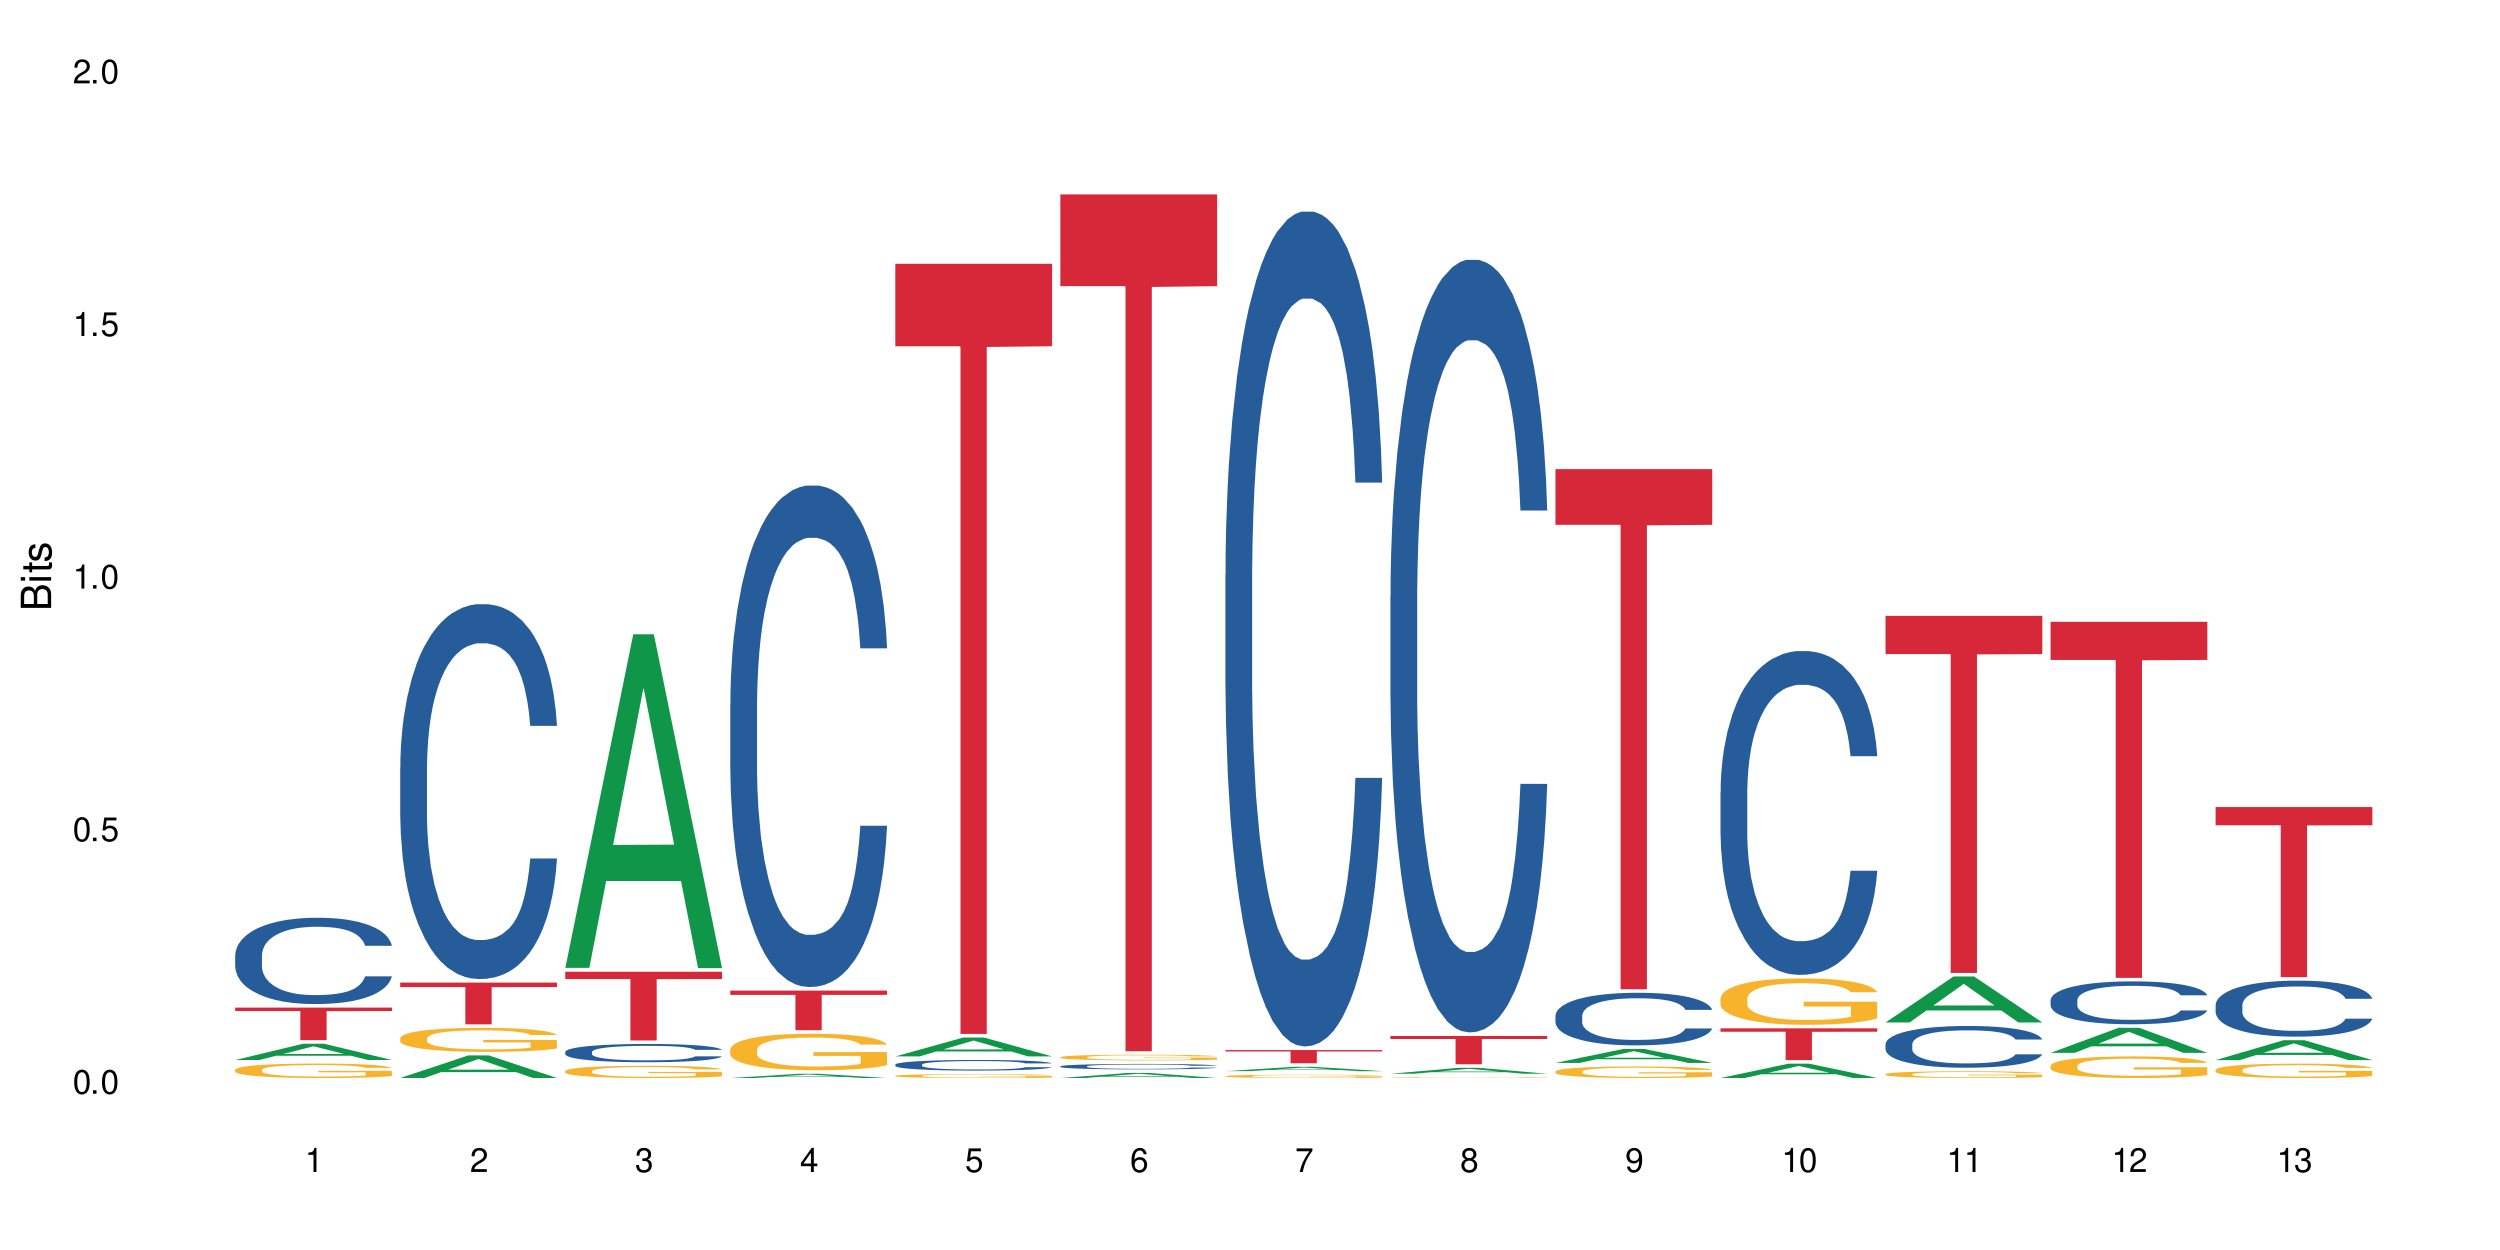 <?xml version="1.0" encoding="UTF-8"?>
<svg xmlns="http://www.w3.org/2000/svg" xmlns:xlink="http://www.w3.org/1999/xlink" width="720" height="360" viewBox="0 0 720 360">
<defs>
<g>
<g id="glyph-0-0">
</g>
<g id="glyph-0-1">
<path d="M 2.641 -6.938 C 2 -6.938 1.422 -6.656 1.078 -6.172 C 0.641 -5.562 0.406 -4.641 0.406 -3.359 C 0.406 -1.016 1.188 0.219 2.641 0.219 C 4.078 0.219 4.859 -1.016 4.859 -3.297 C 4.859 -4.641 4.656 -5.547 4.203 -6.172 C 3.844 -6.656 3.281 -6.938 2.641 -6.938 Z M 2.641 -6.188 C 3.547 -6.188 4 -5.25 4 -3.375 C 4 -1.406 3.562 -0.484 2.625 -0.484 C 1.734 -0.484 1.281 -1.438 1.281 -3.344 C 1.281 -5.25 1.734 -6.188 2.641 -6.188 Z M 2.641 -6.188 "/>
</g>
<g id="glyph-0-2">
<path d="M 1.828 -1 L 0.828 -1 L 0.828 0 L 1.828 0 Z M 1.828 -1 "/>
</g>
<g id="glyph-0-3">
<path d="M 4.562 -6.797 L 1.062 -6.797 L 0.547 -3.094 L 1.328 -3.094 C 1.719 -3.562 2.047 -3.734 2.578 -3.734 C 3.484 -3.734 4.062 -3.109 4.062 -2.094 C 4.062 -1.125 3.484 -0.531 2.578 -0.531 C 1.828 -0.531 1.375 -0.906 1.188 -1.672 L 0.328 -1.672 C 0.453 -1.109 0.547 -0.844 0.75 -0.594 C 1.125 -0.078 1.828 0.219 2.594 0.219 C 3.969 0.219 4.922 -0.781 4.922 -2.219 C 4.922 -3.562 4.031 -4.484 2.719 -4.484 C 2.25 -4.484 1.859 -4.359 1.469 -4.062 L 1.734 -5.969 L 4.562 -5.969 Z M 4.562 -6.797 "/>
</g>
<g id="glyph-0-4">
<path d="M 2.484 -4.938 L 2.484 0 L 3.328 0 L 3.328 -6.938 L 2.766 -6.938 C 2.469 -5.875 2.281 -5.734 0.984 -5.562 L 0.984 -4.938 Z M 2.484 -4.938 "/>
</g>
<g id="glyph-0-5">
<path d="M 4.859 -0.828 L 1.281 -0.828 C 1.359 -1.406 1.672 -1.781 2.5 -2.281 L 3.469 -2.828 C 4.406 -3.344 4.906 -4.062 4.906 -4.906 C 4.906 -5.484 4.672 -6.031 4.266 -6.406 C 3.859 -6.766 3.375 -6.938 2.719 -6.938 C 1.859 -6.938 1.219 -6.625 0.844 -6.031 C 0.609 -5.672 0.5 -5.234 0.484 -4.531 L 1.328 -4.531 C 1.359 -5.016 1.406 -5.281 1.531 -5.516 C 1.75 -5.938 2.188 -6.203 2.703 -6.203 C 3.469 -6.203 4.031 -5.641 4.031 -4.891 C 4.031 -4.344 3.719 -3.859 3.125 -3.516 L 2.234 -3 C 0.812 -2.172 0.406 -1.531 0.328 -0.016 L 4.859 -0.016 Z M 4.859 -0.828 "/>
</g>
<g id="glyph-0-6">
<path d="M 2.125 -3.188 L 2.578 -3.188 C 3.5 -3.188 3.984 -2.766 3.984 -1.922 C 3.984 -1.062 3.469 -0.531 2.594 -0.531 C 1.656 -0.531 1.203 -1 1.156 -2.016 L 0.312 -2.016 C 0.344 -1.453 0.438 -1.094 0.609 -0.781 C 0.953 -0.109 1.625 0.219 2.547 0.219 C 3.953 0.219 4.859 -0.625 4.859 -1.938 C 4.859 -2.828 4.516 -3.297 3.703 -3.594 C 4.344 -3.844 4.656 -4.328 4.656 -5.031 C 4.656 -6.219 3.875 -6.938 2.578 -6.938 C 1.203 -6.938 0.484 -6.172 0.453 -4.703 L 1.297 -4.703 C 1.312 -5.125 1.344 -5.359 1.453 -5.578 C 1.641 -5.969 2.062 -6.203 2.594 -6.203 C 3.344 -6.203 3.797 -5.75 3.797 -5 C 3.797 -4.516 3.609 -4.219 3.25 -4.047 C 3.016 -3.953 2.703 -3.922 2.125 -3.906 Z M 2.125 -3.188 "/>
</g>
<g id="glyph-0-7">
<path d="M 3.141 -1.672 L 3.141 0 L 3.984 0 L 3.984 -1.672 L 4.984 -1.672 L 4.984 -2.438 L 3.984 -2.438 L 3.984 -6.938 L 3.359 -6.938 L 0.266 -2.578 L 0.266 -1.672 Z M 3.141 -2.438 L 1 -2.438 L 3.141 -5.5 Z M 3.141 -2.438 "/>
</g>
<g id="glyph-0-8">
<path d="M 4.781 -5.125 C 4.609 -6.266 3.891 -6.938 2.844 -6.938 C 2.094 -6.938 1.422 -6.578 1.031 -5.953 C 0.594 -5.266 0.406 -4.422 0.406 -3.172 C 0.406 -2 0.578 -1.25 0.984 -0.641 C 1.359 -0.078 1.953 0.219 2.703 0.219 C 3.984 0.219 4.922 -0.75 4.922 -2.094 C 4.922 -3.375 4.062 -4.281 2.844 -4.281 C 2.172 -4.281 1.641 -4.031 1.281 -3.516 C 1.281 -5.234 1.828 -6.188 2.797 -6.188 C 3.391 -6.188 3.797 -5.797 3.938 -5.125 Z M 2.734 -3.531 C 3.547 -3.531 4.062 -2.953 4.062 -2.031 C 4.062 -1.156 3.484 -0.531 2.703 -0.531 C 1.922 -0.531 1.328 -1.188 1.328 -2.078 C 1.328 -2.938 1.906 -3.531 2.734 -3.531 Z M 2.734 -3.531 "/>
</g>
<g id="glyph-0-9">
<path d="M 4.984 -6.797 L 0.438 -6.797 L 0.438 -5.969 L 4.109 -5.969 C 2.5 -3.656 1.828 -2.234 1.328 0 L 2.219 0 C 2.594 -2.172 3.453 -4.047 4.984 -6.094 Z M 4.984 -6.797 "/>
</g>
<g id="glyph-0-10">
<path d="M 3.75 -3.656 C 4.469 -4.094 4.688 -4.438 4.688 -5.078 C 4.688 -6.172 3.844 -6.938 2.641 -6.938 C 1.438 -6.938 0.594 -6.172 0.594 -5.094 C 0.594 -4.438 0.812 -4.094 1.516 -3.656 C 0.734 -3.266 0.359 -2.703 0.359 -1.922 C 0.359 -0.656 1.281 0.219 2.641 0.219 C 3.984 0.219 4.922 -0.656 4.922 -1.922 C 4.922 -2.703 4.531 -3.266 3.75 -3.656 Z M 2.641 -6.188 C 3.359 -6.188 3.812 -5.75 3.812 -5.062 C 3.812 -4.406 3.344 -3.984 2.641 -3.984 C 1.922 -3.984 1.453 -4.406 1.453 -5.078 C 1.453 -5.75 1.922 -6.188 2.641 -6.188 Z M 2.641 -3.266 C 3.484 -3.266 4.062 -2.719 4.062 -1.906 C 4.062 -1.078 3.484 -0.531 2.625 -0.531 C 1.797 -0.531 1.219 -1.094 1.219 -1.906 C 1.219 -2.719 1.781 -3.266 2.641 -3.266 Z M 2.641 -3.266 "/>
</g>
<g id="glyph-0-11">
<path d="M 0.516 -1.578 C 0.672 -0.453 1.406 0.219 2.438 0.219 C 3.188 0.219 3.859 -0.141 4.266 -0.766 C 4.688 -1.453 4.891 -2.297 4.891 -3.547 C 4.891 -4.719 4.703 -5.453 4.312 -6.078 C 3.938 -6.641 3.344 -6.938 2.594 -6.938 C 1.297 -6.938 0.359 -5.969 0.359 -4.625 C 0.359 -3.344 1.234 -2.453 2.453 -2.453 C 3.094 -2.453 3.578 -2.672 4.016 -3.203 C 4 -1.484 3.469 -0.531 2.5 -0.531 C 1.906 -0.531 1.484 -0.906 1.359 -1.578 Z M 2.578 -6.203 C 3.375 -6.203 3.969 -5.531 3.969 -4.641 C 3.969 -3.797 3.391 -3.188 2.547 -3.188 C 1.734 -3.188 1.234 -3.766 1.234 -4.688 C 1.234 -5.562 1.797 -6.203 2.578 -6.203 Z M 2.578 -6.203 "/>
</g>
<g id="glyph-1-0">
</g>
<g id="glyph-1-1">
<path d="M 0 -0.953 L 0 -4.891 C 0 -5.719 -0.234 -6.344 -0.734 -6.797 C -1.188 -7.234 -1.812 -7.469 -2.5 -7.469 C -3.547 -7.469 -4.188 -7 -4.625 -5.875 C -4.984 -6.688 -5.625 -7.094 -6.531 -7.094 C -7.172 -7.094 -7.734 -6.859 -8.141 -6.391 C -8.562 -5.922 -8.75 -5.344 -8.75 -4.5 L -8.75 -0.953 Z M -4.984 -2.062 L -7.766 -2.062 L -7.766 -4.219 C -7.766 -4.844 -7.688 -5.203 -7.453 -5.5 C -7.219 -5.812 -6.859 -5.969 -6.375 -5.969 C -5.891 -5.969 -5.531 -5.812 -5.297 -5.5 C -5.062 -5.203 -4.984 -4.844 -4.984 -4.219 Z M -0.984 -2.062 L -4 -2.062 L -4 -4.781 C -4 -5.766 -3.438 -6.359 -2.484 -6.359 C -1.547 -6.359 -0.984 -5.766 -0.984 -4.781 Z M -0.984 -2.062 "/>
</g>
<g id="glyph-1-2">
<path d="M -6.281 -1.797 L -6.281 -0.797 L 0 -0.797 L 0 -1.797 Z M -8.75 -1.797 L -8.75 -0.797 L -7.484 -0.797 L -7.484 -1.797 Z M -8.75 -1.797 "/>
</g>
<g id="glyph-1-3">
<path d="M -6.281 -3.047 L -6.281 -2.016 L -8.016 -2.016 L -8.016 -1.016 L -6.281 -1.016 L -6.281 -0.172 L -5.469 -0.172 L -5.469 -1.016 L -0.719 -1.016 C -0.078 -1.016 0.281 -1.453 0.281 -2.234 C 0.281 -2.5 0.25 -2.719 0.188 -3.047 L -0.641 -3.047 C -0.609 -2.906 -0.594 -2.766 -0.594 -2.562 C -0.594 -2.141 -0.719 -2.016 -1.156 -2.016 L -5.469 -2.016 L -5.469 -3.047 Z M -6.281 -3.047 "/>
</g>
<g id="glyph-1-4">
<path d="M -4.531 -5.25 C -5.766 -5.25 -6.469 -4.422 -6.469 -2.969 C -6.469 -1.516 -5.719 -0.562 -4.547 -0.562 C -3.562 -0.562 -3.094 -1.062 -2.734 -2.562 L -2.516 -3.484 C -2.344 -4.188 -2.094 -4.469 -1.641 -4.469 C -1.047 -4.469 -0.641 -3.875 -0.641 -3 C -0.641 -2.453 -0.797 -2 -1.062 -1.75 C -1.25 -1.594 -1.422 -1.531 -1.875 -1.469 L -1.875 -0.406 C -0.422 -0.453 0.281 -1.266 0.281 -2.922 C 0.281 -4.5 -0.5 -5.516 -1.719 -5.516 C -2.656 -5.516 -3.172 -4.984 -3.469 -3.734 L -3.703 -2.766 C -3.891 -1.953 -4.156 -1.609 -4.594 -1.609 C -5.188 -1.609 -5.547 -2.125 -5.547 -2.938 C -5.547 -3.75 -5.203 -4.172 -4.531 -4.203 Z M -4.531 -5.25 "/>
</g>
</g>
</defs>
<rect x="-72" y="-36" width="864" height="432" fill="rgb(100%, 100%, 100%)" fill-opacity="1"/>
<path fill-rule="nonzero" fill="rgb(6.275%, 58.824%, 28.235%)" fill-opacity="1" d="M 67.73 305.281 L 67.777 305.277 L 87.316 300.586 L 93.25 300.586 L 112.883 305.285 L 105.984 305.285 L 101.066 304.059 L 79.5 304.059 L 74.676 305.281 L 67.73 305.281 L 81.574 303.551 L 99.086 303.547 L 90.355 301.355 L 90.258 301.352 L 90.164 301.363 L 81.527 303.547 L 81.574 303.551 Z M 67.73 305.281 "/>
<path fill-rule="nonzero" fill="rgb(14.51%, 36.078%, 60%)" fill-opacity="1" d="M 67.73 275.141 L 67.785 275.117 L 67.785 274.57 L 67.953 273.711 L 68.336 272.621 L 68.723 271.871 L 69.715 270.531 L 71.09 269.238 L 72.523 268.238 L 73.566 267.648 L 74.504 267.195 L 76.652 266.355 L 78.027 265.926 L 79.516 265.539 L 81.332 265.152 L 82.652 264.926 L 85.629 264.562 L 87.828 264.402 L 89.535 264.336 L 93.227 264.336 L 95.43 264.426 L 97.027 264.539 L 98.789 264.723 L 100.273 264.926 L 102.863 265.426 L 105.176 266.059 L 106.223 266.422 L 107.875 267.129 L 109.141 267.809 L 110.02 268.398 L 111.012 269.238 L 111.895 270.258 L 112.555 271.418 L 112.883 272.395 L 105.176 272.395 L 104.789 271.484 L 104.348 270.781 L 103.523 269.852 L 102.699 269.191 L 101.543 268.535 L 100.496 268.102 L 99.062 267.672 L 97.797 267.398 L 96.477 267.195 L 95.207 267.059 L 92.785 266.922 L 89.977 266.922 L 88.93 266.969 L 86.785 267.148 L 85.629 267.309 L 83.977 267.625 L 82.82 267.922 L 81.441 268.375 L 80.508 268.762 L 79.352 269.352 L 78.523 269.875 L 77.586 270.621 L 77.035 271.191 L 76.543 271.824 L 76.102 272.574 L 75.77 273.371 L 75.551 274.211 L 75.441 275.027 L 75.441 278.543 L 75.551 279.363 L 75.824 280.316 L 76.543 281.699 L 77.586 282.902 L 78.801 283.855 L 79.957 284.535 L 80.617 284.855 L 81.496 285.219 L 82.875 285.672 L 84.855 286.125 L 86.012 286.309 L 87.773 286.488 L 89.594 286.578 L 92.016 286.578 L 94.164 286.488 L 95.594 286.375 L 97.082 286.195 L 99.117 285.809 L 100.383 285.445 L 101.484 285.012 L 102.312 284.582 L 102.863 284.219 L 103.688 283.516 L 104.348 282.742 L 104.844 281.949 L 105.176 281.176 L 112.883 281.176 L 112.555 282.086 L 112.059 282.969 L 111.562 283.629 L 110.793 284.422 L 109.91 285.125 L 108.645 285.922 L 107.598 286.441 L 106.223 287.012 L 104.957 287.441 L 103.578 287.828 L 101.543 288.281 L 100.219 288.508 L 98.789 288.711 L 97.082 288.895 L 94.934 289.055 L 92.621 289.145 L 90.473 289.168 L 88.16 289.121 L 86.453 289.031 L 84.195 288.828 L 81.387 288.418 L 79.352 287.988 L 77.754 287.555 L 76.375 287.102 L 74.836 286.488 L 72.852 285.488 L 71.641 284.719 L 70.816 284.082 L 69.879 283.199 L 69.219 282.402 L 68.445 281.133 L 67.895 279.52 L 67.73 278.273 Z M 67.73 275.141 "/>
<path fill-rule="nonzero" fill="rgb(96.863%, 70.196%, 16.863%)" fill-opacity="1" d="M 67.73 308.09 L 67.785 308.086 L 67.785 308.012 L 68.008 307.84 L 68.559 307.605 L 69.273 307.41 L 70.043 307.258 L 70.539 307.18 L 71.367 307.062 L 72.082 306.98 L 73.898 306.809 L 76.211 306.648 L 77.477 306.582 L 78.91 306.516 L 80.945 306.441 L 81.883 306.418 L 84.746 306.355 L 87.996 306.316 L 91.574 306.305 L 93.227 306.309 L 95.484 306.324 L 98.566 306.367 L 100.328 306.406 L 101.707 306.441 L 103.137 306.492 L 104.898 306.57 L 106.551 306.66 L 107.875 306.75 L 109.195 306.867 L 110.297 306.988 L 111.234 307.121 L 112.059 307.281 L 112.555 307.414 L 112.883 307.547 L 105.23 307.547 L 104.789 307.414 L 104.293 307.312 L 103.469 307.188 L 102.641 307.094 L 101.816 307.023 L 100.273 306.922 L 98.953 306.863 L 97.301 306.809 L 95.703 306.773 L 93.887 306.75 L 92.785 306.742 L 89.867 306.742 L 87.223 306.77 L 85.684 306.801 L 84.582 306.832 L 83.039 306.891 L 82.102 306.934 L 81.551 306.965 L 79.902 307.082 L 78.801 307.188 L 78.195 307.262 L 77.422 307.375 L 76.871 307.48 L 76.266 307.633 L 75.938 307.746 L 75.496 308.004 L 75.441 308.688 L 75.605 308.832 L 75.938 308.988 L 76.375 309.125 L 77.035 309.273 L 77.699 309.383 L 78.855 309.531 L 79.844 309.629 L 80.617 309.695 L 82.102 309.797 L 82.707 309.832 L 84.141 309.898 L 85.629 309.953 L 87.445 310 L 88.82 310.02 L 91.023 310.039 L 93.832 310.039 L 97.137 310.016 L 99.227 309.988 L 100.66 309.957 L 101.598 309.93 L 102.754 309.887 L 103.578 309.852 L 104.348 309.809 L 105.285 309.742 L 105.285 308.832 L 91.684 308.828 L 91.684 308.402 L 112.828 308.398 L 112.883 309.887 L 111.727 309.992 L 110.297 310.09 L 108.918 310.164 L 107.488 310.23 L 105.449 310.305 L 103.797 310.348 L 101.266 310.402 L 98.953 310.438 L 96.531 310.461 L 94.383 310.469 L 91.852 310.473 L 89.594 310.465 L 87.168 310.445 L 85.242 310.414 L 83.48 310.375 L 81.719 310.324 L 79.516 310.246 L 78.082 310.18 L 76.598 310.102 L 75.109 310.008 L 73.789 309.902 L 72.906 309.824 L 72.027 309.73 L 71.09 309.617 L 70.207 309.488 L 69.547 309.371 L 68.941 309.238 L 68.5 309.113 L 68.062 308.941 L 67.84 308.805 L 67.73 308.684 Z M 67.73 308.09 "/>
<path fill-rule="nonzero" fill="rgb(83.922%, 15.686%, 22.353%)" fill-opacity="1" d="M 67.73 290.188 L 112.883 290.188 L 112.883 291.191 L 94.066 291.203 L 94.066 299.566 L 86.496 299.566 L 86.496 291.211 L 86.387 291.191 L 67.73 291.191 Z M 67.73 290.188 "/>
<path fill-rule="nonzero" fill="rgb(6.275%, 58.824%, 28.235%)" fill-opacity="1" d="M 115.262 310.469 L 115.309 310.461 L 134.848 303.961 L 140.781 303.961 L 160.414 310.473 L 153.516 310.473 L 148.598 308.773 L 127.031 308.773 L 122.207 310.469 L 115.262 310.469 L 129.105 308.07 L 146.617 308.066 L 137.887 305.027 L 137.789 305.02 L 137.691 305.039 L 129.059 308.066 L 129.105 308.07 Z M 115.262 310.469 "/>
<path fill-rule="nonzero" fill="rgb(14.51%, 36.078%, 60%)" fill-opacity="1" d="M 115.262 220.996 L 115.316 220.898 L 115.316 218.531 L 115.48 214.781 L 115.867 210.047 L 116.254 206.789 L 117.242 200.969 L 118.621 195.344 L 120.051 191.004 L 121.098 188.438 L 122.035 186.465 L 124.184 182.816 L 125.559 180.941 L 127.047 179.262 L 128.863 177.586 L 130.184 176.598 L 133.156 175.02 L 135.359 174.332 L 137.066 174.035 L 140.758 174.035 L 142.961 174.43 L 144.555 174.922 L 146.316 175.711 L 147.805 176.598 L 150.395 178.77 L 152.707 181.531 L 153.75 183.109 L 155.402 186.168 L 156.672 189.129 L 157.551 191.695 L 158.543 195.344 L 159.422 199.785 L 160.086 204.816 L 160.414 209.059 L 152.707 209.059 L 152.32 205.113 L 151.879 202.055 L 151.055 198.008 L 150.227 195.148 L 149.07 192.285 L 148.023 190.414 L 146.594 188.539 L 145.328 187.355 L 144.004 186.465 L 142.738 185.875 L 140.316 185.281 L 137.508 185.281 L 136.461 185.48 L 134.312 186.27 L 133.156 186.961 L 131.504 188.34 L 130.348 189.621 L 128.973 191.598 L 128.035 193.273 L 126.879 195.84 L 126.055 198.109 L 125.117 201.363 L 124.566 203.832 L 124.07 206.594 L 123.633 209.848 L 123.301 213.301 L 123.082 216.953 L 122.969 220.504 L 122.969 235.797 L 123.082 239.348 L 123.355 243.492 L 124.07 249.512 L 125.117 254.742 L 126.328 258.883 L 127.484 261.844 L 128.145 263.227 L 129.027 264.805 L 130.402 266.777 L 132.387 268.75 L 133.543 269.539 L 135.305 270.328 L 137.121 270.723 L 139.547 270.723 L 141.691 270.328 L 143.125 269.836 L 144.609 269.047 L 146.648 267.371 L 147.914 265.789 L 149.016 263.914 L 149.844 262.043 L 150.395 260.461 L 151.219 257.402 L 151.879 254.051 L 152.375 250.598 L 152.707 247.242 L 160.414 247.242 L 160.086 251.188 L 159.59 255.035 L 159.094 257.898 L 158.324 261.352 L 157.441 264.41 L 156.176 267.863 L 155.129 270.133 L 153.75 272.598 L 152.484 274.473 L 151.109 276.148 L 149.07 278.125 L 147.75 279.109 L 146.316 279.996 L 144.609 280.789 L 142.465 281.477 L 140.152 281.871 L 138.004 281.973 L 135.691 281.773 L 133.984 281.379 L 131.727 280.492 L 128.918 278.715 L 126.879 276.84 L 125.281 274.965 L 123.906 272.992 L 122.363 270.328 L 120.383 265.988 L 119.172 262.633 L 118.344 259.871 L 117.41 256.023 L 116.746 252.57 L 115.977 247.043 L 115.426 240.039 L 115.262 234.613 Z M 115.262 220.996 "/>
<path fill-rule="nonzero" fill="rgb(96.863%, 70.196%, 16.863%)" fill-opacity="1" d="M 115.262 298.984 L 115.316 298.98 L 115.316 298.852 L 115.535 298.57 L 116.086 298.176 L 116.805 297.855 L 117.574 297.602 L 118.07 297.469 L 118.895 297.281 L 119.609 297.141 L 121.43 296.859 L 123.742 296.594 L 125.008 296.477 L 126.438 296.371 L 128.477 296.25 L 129.414 296.207 L 132.277 296.105 L 135.523 296.043 L 139.105 296.023 L 140.758 296.031 L 143.016 296.055 L 146.098 296.125 L 147.859 296.188 L 149.238 296.25 L 150.668 296.332 L 152.43 296.461 L 154.082 296.609 L 155.402 296.762 L 156.727 296.953 L 157.828 297.152 L 158.762 297.375 L 159.59 297.641 L 160.086 297.863 L 160.414 298.082 L 152.762 298.082 L 152.32 297.863 L 151.824 297.691 L 151 297.484 L 150.172 297.332 L 149.348 297.211 L 147.805 297.047 L 146.484 296.945 L 144.832 296.859 L 143.234 296.801 L 141.418 296.762 L 140.316 296.75 L 137.398 296.75 L 134.754 296.793 L 133.211 296.844 L 132.109 296.895 L 130.57 296.988 L 129.633 297.066 L 129.082 297.117 L 127.43 297.312 L 126.328 297.488 L 125.723 297.609 L 124.953 297.797 L 124.402 297.969 L 123.797 298.223 L 123.465 298.41 L 123.023 298.84 L 122.969 299.977 L 123.137 300.219 L 123.465 300.477 L 123.906 300.703 L 124.566 300.945 L 125.227 301.129 L 126.383 301.375 L 127.375 301.539 L 128.145 301.645 L 129.633 301.816 L 130.238 301.871 L 131.672 301.984 L 133.156 302.074 L 134.973 302.148 L 136.352 302.188 L 138.555 302.219 L 141.363 302.219 L 144.668 302.184 L 146.758 302.133 L 148.191 302.082 L 149.125 302.035 L 150.281 301.969 L 151.109 301.902 L 151.879 301.836 L 152.816 301.727 L 152.816 300.219 L 139.215 300.211 L 139.215 299.504 L 160.359 299.496 L 160.414 301.969 L 159.258 302.137 L 157.828 302.301 L 156.449 302.43 L 155.02 302.535 L 152.98 302.656 L 151.328 302.73 L 148.797 302.82 L 146.484 302.875 L 144.059 302.914 L 141.914 302.934 L 139.379 302.941 L 137.121 302.926 L 134.699 302.891 L 132.773 302.84 L 131.012 302.777 L 129.246 302.695 L 127.047 302.562 L 125.613 302.453 L 124.125 302.32 L 122.641 302.164 L 121.316 301.992 L 120.438 301.859 L 119.555 301.707 L 118.621 301.52 L 117.738 301.305 L 117.078 301.109 L 116.473 300.887 L 116.031 300.68 L 115.59 300.395 L 115.371 300.168 L 115.262 299.973 Z M 115.262 298.984 "/>
<path fill-rule="nonzero" fill="rgb(83.922%, 15.686%, 22.353%)" fill-opacity="1" d="M 115.262 282.992 L 160.414 282.992 L 160.414 284.277 L 141.598 284.289 L 141.598 295 L 134.023 295 L 134.023 284.301 L 133.914 284.277 L 115.262 284.277 Z M 115.262 282.992 "/>
<path fill-rule="nonzero" fill="rgb(6.275%, 58.824%, 28.235%)" fill-opacity="1" d="M 162.793 278.738 L 162.84 278.648 L 182.379 182.672 L 188.312 182.672 L 207.945 278.828 L 201.047 278.828 L 196.125 253.73 L 174.562 253.73 L 169.738 278.738 L 162.793 278.738 L 176.637 243.344 L 194.148 243.254 L 185.418 198.383 L 185.32 198.293 L 185.223 198.562 L 176.59 243.254 L 176.637 243.344 Z M 162.793 278.738 "/>
<path fill-rule="nonzero" fill="rgb(14.51%, 36.078%, 60%)" fill-opacity="1" d="M 162.793 302.953 L 162.848 302.949 L 162.848 302.832 L 163.012 302.652 L 163.398 302.422 L 163.781 302.262 L 164.773 301.977 L 166.148 301.703 L 167.582 301.492 L 168.629 301.367 L 169.562 301.273 L 171.711 301.094 L 173.09 301.004 L 174.574 300.922 L 176.391 300.84 L 177.715 300.789 L 180.688 300.715 L 182.891 300.68 L 184.598 300.664 L 188.285 300.664 L 190.488 300.684 L 192.086 300.711 L 193.848 300.746 L 195.336 300.789 L 197.922 300.898 L 200.234 301.031 L 201.281 301.109 L 202.934 301.258 L 204.199 301.402 L 205.082 301.527 L 206.074 301.703 L 206.953 301.922 L 207.613 302.164 L 207.945 302.371 L 200.234 302.371 L 199.852 302.18 L 199.41 302.031 L 198.582 301.832 L 197.758 301.695 L 196.602 301.555 L 195.555 301.465 L 194.125 301.371 L 192.855 301.316 L 191.535 301.273 L 190.27 301.242 L 187.848 301.215 L 185.039 301.215 L 183.992 301.223 L 181.844 301.262 L 180.688 301.297 L 179.035 301.363 L 177.879 301.426 L 176.504 301.52 L 175.566 301.602 L 174.41 301.727 L 173.586 301.84 L 172.648 301.996 L 172.098 302.117 L 171.602 302.25 L 171.16 302.41 L 170.832 302.578 L 170.609 302.758 L 170.5 302.93 L 170.5 303.676 L 170.609 303.848 L 170.887 304.051 L 171.602 304.344 L 172.648 304.598 L 173.859 304.801 L 175.016 304.941 L 175.676 305.012 L 176.559 305.086 L 177.934 305.184 L 179.918 305.281 L 181.074 305.316 L 182.836 305.355 L 184.652 305.375 L 187.074 305.375 L 189.223 305.355 L 190.656 305.332 L 192.141 305.293 L 194.18 305.211 L 195.445 305.137 L 196.547 305.043 L 197.371 304.953 L 197.922 304.875 L 198.75 304.727 L 199.41 304.562 L 199.906 304.395 L 200.234 304.23 L 207.945 304.23 L 207.613 304.426 L 207.117 304.613 L 206.625 304.75 L 205.852 304.918 L 204.973 305.066 L 203.703 305.238 L 202.66 305.348 L 201.281 305.469 L 200.016 305.559 L 198.641 305.641 L 196.602 305.734 L 195.281 305.785 L 193.848 305.828 L 192.141 305.867 L 189.992 305.898 L 187.68 305.918 L 185.535 305.922 L 183.219 305.914 L 181.512 305.895 L 179.254 305.852 L 176.449 305.766 L 174.41 305.672 L 172.812 305.582 L 171.438 305.488 L 169.895 305.355 L 167.914 305.145 L 166.699 304.98 L 165.875 304.848 L 164.938 304.66 L 164.277 304.492 L 163.508 304.223 L 162.957 303.883 L 162.793 303.617 Z M 162.793 302.953 "/>
<path fill-rule="nonzero" fill="rgb(96.863%, 70.196%, 16.863%)" fill-opacity="1" d="M 162.793 308.457 L 162.848 308.453 L 162.848 308.391 L 163.066 308.246 L 163.617 308.043 L 164.332 307.879 L 165.105 307.75 L 165.602 307.684 L 166.426 307.586 L 167.141 307.516 L 168.957 307.371 L 171.27 307.234 L 172.539 307.176 L 173.969 307.121 L 176.008 307.062 L 176.941 307.039 L 179.805 306.988 L 183.055 306.957 L 186.633 306.945 L 188.285 306.949 L 190.543 306.961 L 193.629 306.996 L 195.391 307.031 L 196.766 307.062 L 198.199 307.105 L 199.961 307.168 L 201.613 307.246 L 202.934 307.324 L 204.254 307.418 L 205.355 307.523 L 206.293 307.637 L 207.117 307.77 L 207.613 307.883 L 207.945 307.996 L 200.289 307.996 L 199.852 307.883 L 199.355 307.797 L 198.527 307.691 L 197.703 307.613 L 196.875 307.551 L 195.336 307.469 L 194.012 307.418 L 192.363 307.371 L 190.766 307.344 L 188.949 307.324 L 187.848 307.316 L 184.926 307.316 L 182.285 307.34 L 180.742 307.363 L 179.641 307.391 L 178.098 307.438 L 177.164 307.477 L 176.613 307.504 L 174.961 307.602 L 173.859 307.691 L 173.254 307.754 L 172.484 307.852 L 171.934 307.938 L 171.328 308.066 L 170.996 308.164 L 170.555 308.383 L 170.5 308.965 L 170.664 309.086 L 170.996 309.219 L 171.438 309.332 L 172.098 309.457 L 172.758 309.551 L 173.914 309.676 L 174.906 309.758 L 175.676 309.812 L 177.164 309.902 L 177.77 309.93 L 179.199 309.988 L 180.688 310.031 L 182.504 310.07 L 183.883 310.09 L 186.082 310.105 L 188.891 310.105 L 192.195 310.086 L 194.289 310.062 L 195.719 310.035 L 196.656 310.012 L 197.812 309.977 L 198.641 309.945 L 199.41 309.91 L 200.348 309.855 L 200.348 309.086 L 186.746 309.082 L 186.746 308.723 L 207.891 308.719 L 207.945 309.977 L 206.789 310.066 L 205.355 310.148 L 203.98 310.215 L 202.547 310.27 L 200.512 310.328 L 198.859 310.367 L 196.324 310.414 L 194.012 310.441 L 191.59 310.461 L 189.441 310.473 L 186.91 310.473 L 184.652 310.469 L 182.23 310.449 L 180.301 310.422 L 178.539 310.391 L 176.777 310.348 L 174.574 310.281 L 173.145 310.227 L 171.656 310.16 L 170.172 310.078 L 168.848 309.992 L 167.969 309.922 L 167.086 309.848 L 166.148 309.75 L 165.27 309.641 L 164.609 309.539 L 164.004 309.426 L 163.562 309.32 L 163.121 309.176 L 162.902 309.059 L 162.793 308.961 Z M 162.793 308.457 "/>
<path fill-rule="nonzero" fill="rgb(83.922%, 15.686%, 22.353%)" fill-opacity="1" d="M 162.793 279.852 L 207.945 279.852 L 207.945 281.969 L 189.125 281.988 L 189.125 299.645 L 181.555 299.645 L 181.555 282.008 L 181.445 281.969 L 162.793 281.969 Z M 162.793 279.852 "/>
<path fill-rule="nonzero" fill="rgb(6.275%, 58.824%, 28.235%)" fill-opacity="1" d="M 210.32 310.473 L 210.371 310.473 L 229.906 309.254 L 235.84 309.254 L 255.477 310.473 L 248.578 310.473 L 243.656 310.156 L 222.094 310.156 L 217.27 310.473 L 210.32 310.473 L 224.168 310.023 L 241.68 310.023 L 232.945 309.453 L 232.754 309.453 L 224.117 310.023 L 224.168 310.023 Z M 210.32 310.473 "/>
<path fill-rule="nonzero" fill="rgb(14.51%, 36.078%, 60%)" fill-opacity="1" d="M 210.32 202.691 L 210.375 202.562 L 210.375 199.395 L 210.543 194.375 L 210.926 188.039 L 211.312 183.684 L 212.305 175.895 L 213.68 168.371 L 215.113 162.562 L 216.16 159.129 L 217.094 156.488 L 219.242 151.605 L 220.617 149.098 L 222.105 146.852 L 223.922 144.609 L 225.246 143.289 L 228.219 141.176 L 230.422 140.254 L 232.129 139.855 L 235.816 139.855 L 238.02 140.387 L 239.617 141.043 L 241.379 142.102 L 242.863 143.289 L 245.453 146.191 L 247.766 149.891 L 248.812 152 L 250.465 156.094 L 251.73 160.055 L 252.613 163.488 L 253.602 168.371 L 254.484 174.312 L 255.145 181.043 L 255.477 186.719 L 247.766 186.719 L 247.379 181.441 L 246.941 177.348 L 246.113 171.934 L 245.289 168.105 L 244.133 164.277 L 243.086 161.77 L 241.652 159.262 L 240.387 157.68 L 239.066 156.488 L 237.801 155.699 L 235.375 154.906 L 232.566 154.906 L 231.523 155.168 L 229.375 156.227 L 228.219 157.148 L 226.566 159 L 225.41 160.715 L 224.031 163.355 L 223.098 165.598 L 221.941 169.031 L 221.113 172.066 L 220.18 176.422 L 219.629 179.723 L 219.133 183.418 L 218.691 187.777 L 218.359 192.395 L 218.141 197.281 L 218.031 202.031 L 218.031 222.496 L 218.141 227.246 L 218.418 232.789 L 219.133 240.844 L 220.18 247.84 L 221.391 253.383 L 222.547 257.344 L 223.207 259.191 L 224.086 261.305 L 225.465 263.945 L 227.445 266.586 L 228.602 267.641 L 230.367 268.699 L 232.184 269.227 L 234.605 269.227 L 236.754 268.699 L 238.184 268.039 L 239.672 266.98 L 241.707 264.738 L 242.977 262.625 L 244.078 260.117 L 244.902 257.609 L 245.453 255.496 L 246.277 251.402 L 246.941 246.914 L 247.438 242.297 L 247.766 237.809 L 255.477 237.809 L 255.145 243.086 L 254.648 248.234 L 254.152 252.062 L 253.383 256.684 L 252.5 260.777 L 251.234 265.398 L 250.188 268.434 L 248.812 271.734 L 247.547 274.242 L 246.168 276.484 L 244.133 279.125 L 242.809 280.445 L 241.379 281.633 L 239.672 282.691 L 237.523 283.613 L 235.211 284.141 L 233.062 284.273 L 230.75 284.012 L 229.043 283.48 L 226.785 282.293 L 223.977 279.918 L 221.941 277.41 L 220.344 274.902 L 218.965 272.262 L 217.426 268.699 L 215.441 262.891 L 214.23 258.402 L 213.406 254.703 L 212.469 249.555 L 211.809 244.938 L 211.039 237.543 L 210.488 228.172 L 210.32 220.91 Z M 210.32 202.691 "/>
<path fill-rule="nonzero" fill="rgb(96.863%, 70.196%, 16.863%)" fill-opacity="1" d="M 210.32 302.223 L 210.375 302.215 L 210.375 302.023 L 210.598 301.59 L 211.148 300.996 L 211.863 300.504 L 212.633 300.121 L 213.129 299.922 L 213.957 299.633 L 214.672 299.422 L 216.488 298.988 L 218.801 298.586 L 220.066 298.414 L 221.5 298.25 L 223.539 298.066 L 224.473 298 L 227.336 297.848 L 230.586 297.75 L 234.164 297.723 L 235.816 297.73 L 238.074 297.77 L 241.156 297.875 L 242.922 297.973 L 244.297 298.066 L 245.73 298.191 L 247.492 298.383 L 249.145 298.613 L 250.465 298.844 L 251.785 299.133 L 252.887 299.441 L 253.824 299.777 L 254.648 300.18 L 255.145 300.516 L 255.477 300.852 L 247.82 300.852 L 247.379 300.516 L 246.887 300.258 L 246.059 299.938 L 245.234 299.711 L 244.406 299.527 L 242.863 299.277 L 241.543 299.125 L 239.891 298.988 L 238.293 298.902 L 236.477 298.844 L 235.375 298.824 L 232.457 298.824 L 229.816 298.895 L 228.273 298.969 L 227.172 299.047 L 225.629 299.191 L 224.695 299.305 L 224.145 299.383 L 222.492 299.68 L 221.391 299.949 L 220.785 300.133 L 220.012 300.418 L 219.461 300.68 L 218.855 301.062 L 218.527 301.352 L 218.086 302.004 L 218.031 303.73 L 218.195 304.094 L 218.527 304.488 L 218.965 304.832 L 219.629 305.199 L 220.289 305.477 L 221.445 305.852 L 222.438 306.102 L 223.207 306.262 L 224.695 306.523 L 225.301 306.609 L 226.73 306.781 L 228.219 306.918 L 230.035 307.031 L 231.41 307.09 L 233.613 307.137 L 236.422 307.137 L 239.727 307.078 L 241.82 307.004 L 243.25 306.926 L 244.188 306.859 L 245.344 306.754 L 246.168 306.656 L 246.941 306.551 L 247.875 306.387 L 247.875 304.094 L 234.273 304.086 L 234.273 303.012 L 255.422 303 L 255.477 306.754 L 254.32 307.012 L 252.887 307.262 L 251.512 307.453 L 250.078 307.617 L 248.043 307.801 L 246.391 307.914 L 243.855 308.047 L 241.543 308.137 L 239.121 308.191 L 236.973 308.223 L 234.441 308.23 L 232.184 308.211 L 229.758 308.152 L 227.832 308.078 L 226.07 307.98 L 224.309 307.855 L 222.105 307.656 L 220.672 307.492 L 219.188 307.289 L 217.699 307.051 L 216.379 306.793 L 215.496 306.59 L 214.617 306.359 L 213.68 306.07 L 212.801 305.746 L 212.137 305.449 L 211.531 305.113 L 211.094 304.797 L 210.652 304.363 L 210.43 304.02 L 210.32 303.719 Z M 210.32 302.223 "/>
<path fill-rule="nonzero" fill="rgb(83.922%, 15.686%, 22.353%)" fill-opacity="1" d="M 210.32 285.297 L 255.477 285.297 L 255.477 286.516 L 236.656 286.527 L 236.656 296.699 L 229.086 296.699 L 229.086 286.539 L 228.977 286.516 L 210.32 286.516 Z M 210.32 285.297 "/>
<path fill-rule="nonzero" fill="rgb(6.275%, 58.824%, 28.235%)" fill-opacity="1" d="M 257.852 304.246 L 257.898 304.238 L 277.438 298.805 L 283.371 298.805 L 303.004 304.25 L 296.105 304.25 L 291.188 302.828 L 269.621 302.828 L 264.797 304.246 L 257.852 304.246 L 271.695 302.242 L 289.207 302.234 L 280.477 299.695 L 280.379 299.688 L 280.285 299.703 L 271.648 302.234 L 271.695 302.242 Z M 257.852 304.246 "/>
<path fill-rule="nonzero" fill="rgb(14.51%, 36.078%, 60%)" fill-opacity="1" d="M 257.852 306.602 L 257.906 306.602 L 257.906 306.531 L 258.07 306.426 L 258.457 306.293 L 258.844 306.199 L 259.832 306.035 L 261.211 305.875 L 262.641 305.754 L 263.688 305.68 L 264.625 305.625 L 266.773 305.52 L 268.148 305.469 L 269.637 305.422 L 271.453 305.371 L 272.773 305.344 L 275.746 305.301 L 277.949 305.281 L 279.656 305.273 L 283.348 305.273 L 285.551 305.285 L 287.145 305.297 L 288.91 305.32 L 290.395 305.344 L 292.984 305.406 L 295.297 305.484 L 296.344 305.531 L 297.996 305.617 L 299.262 305.699 L 300.141 305.773 L 301.133 305.875 L 302.016 306 L 302.676 306.145 L 303.004 306.266 L 295.297 306.266 L 294.91 306.152 L 294.469 306.066 L 293.645 305.953 L 292.816 305.871 L 291.66 305.789 L 290.617 305.734 L 289.184 305.684 L 287.918 305.648 L 286.598 305.625 L 285.328 305.609 L 282.906 305.59 L 280.098 305.59 L 279.051 305.598 L 276.902 305.617 L 275.746 305.637 L 274.098 305.676 L 272.941 305.715 L 271.562 305.77 L 270.625 305.816 L 269.469 305.891 L 268.645 305.953 L 267.707 306.047 L 267.156 306.117 L 266.66 306.195 L 266.223 306.285 L 265.891 306.383 L 265.672 306.488 L 265.562 306.59 L 265.562 307.023 L 265.672 307.121 L 265.945 307.238 L 266.66 307.41 L 267.707 307.559 L 268.918 307.676 L 270.074 307.758 L 270.738 307.797 L 271.617 307.844 L 272.996 307.898 L 274.977 307.953 L 276.133 307.977 L 277.895 308 L 279.711 308.012 L 282.137 308.012 L 284.281 308 L 285.715 307.984 L 287.203 307.965 L 289.238 307.914 L 290.504 307.871 L 291.605 307.816 L 292.434 307.766 L 292.984 307.719 L 293.809 307.633 L 294.469 307.539 L 294.965 307.441 L 295.297 307.348 L 303.004 307.348 L 302.676 307.457 L 302.18 307.566 L 301.684 307.648 L 300.914 307.746 L 300.031 307.832 L 298.766 307.93 L 297.719 307.996 L 296.344 308.062 L 295.074 308.117 L 293.699 308.164 L 291.66 308.219 L 290.34 308.25 L 288.91 308.273 L 287.203 308.297 L 285.055 308.316 L 282.742 308.328 L 280.594 308.328 L 278.281 308.324 L 276.574 308.312 L 274.316 308.289 L 271.508 308.238 L 269.469 308.184 L 267.875 308.133 L 266.496 308.074 L 264.953 308 L 262.973 307.875 L 261.762 307.781 L 260.934 307.703 L 260 307.594 L 259.34 307.496 L 258.566 307.34 L 258.016 307.141 L 257.852 306.988 Z M 257.852 306.602 "/>
<path fill-rule="nonzero" fill="rgb(96.863%, 70.196%, 16.863%)" fill-opacity="1" d="M 257.852 309.832 L 257.906 309.832 L 257.906 309.812 L 258.125 309.766 L 258.676 309.699 L 259.395 309.648 L 260.164 309.609 L 260.66 309.586 L 261.484 309.555 L 262.203 309.531 L 264.02 309.488 L 266.332 309.445 L 267.598 309.426 L 269.031 309.406 L 271.066 309.387 L 272.004 309.383 L 274.867 309.363 L 278.117 309.355 L 281.695 309.352 L 283.348 309.352 L 285.605 309.355 L 288.688 309.367 L 290.449 309.379 L 291.828 309.387 L 293.258 309.402 L 295.02 309.422 L 296.672 309.445 L 297.996 309.473 L 299.316 309.504 L 300.418 309.535 L 301.352 309.57 L 302.18 309.613 L 302.676 309.648 L 303.004 309.688 L 295.352 309.688 L 294.91 309.648 L 294.414 309.621 L 293.59 309.59 L 292.762 309.562 L 291.938 309.543 L 290.395 309.52 L 289.074 309.5 L 287.422 309.488 L 285.824 309.477 L 284.008 309.473 L 282.906 309.469 L 279.988 309.469 L 277.344 309.477 L 275.805 309.484 L 274.703 309.492 L 273.16 309.508 L 272.223 309.52 L 271.672 309.527 L 270.02 309.562 L 268.918 309.59 L 268.312 309.609 L 267.543 309.641 L 266.992 309.668 L 266.387 309.707 L 266.055 309.738 L 265.617 309.809 L 265.562 309.992 L 265.727 310.031 L 266.055 310.074 L 266.496 310.109 L 267.156 310.148 L 267.82 310.18 L 268.977 310.219 L 269.965 310.246 L 270.738 310.266 L 272.223 310.293 L 272.828 310.301 L 274.262 310.32 L 275.746 310.332 L 277.566 310.348 L 278.941 310.352 L 281.145 310.359 L 283.953 310.359 L 287.258 310.352 L 289.348 310.344 L 290.781 310.336 L 291.719 310.328 L 292.875 310.316 L 293.699 310.305 L 294.469 310.293 L 295.406 310.277 L 295.406 310.031 L 281.805 310.031 L 281.805 309.918 L 302.949 309.914 L 303.004 310.316 L 301.848 310.344 L 300.418 310.371 L 299.039 310.391 L 297.609 310.41 L 295.57 310.43 L 293.918 310.441 L 291.387 310.453 L 289.074 310.465 L 286.652 310.469 L 284.504 310.473 L 279.711 310.473 L 277.289 310.465 L 275.363 310.457 L 273.602 310.449 L 271.84 310.434 L 269.637 310.414 L 268.203 310.395 L 266.719 310.375 L 265.23 310.348 L 263.91 310.32 L 263.027 310.301 L 262.148 310.273 L 261.211 310.242 L 260.328 310.207 L 259.668 310.176 L 259.062 310.141 L 258.621 310.105 L 258.184 310.062 L 257.961 310.023 L 257.852 309.992 Z M 257.852 309.832 "/>
<path fill-rule="nonzero" fill="rgb(83.922%, 15.686%, 22.353%)" fill-opacity="1" d="M 257.852 75.973 L 303.004 75.973 L 303.004 99.715 L 284.188 99.926 L 284.188 297.781 L 276.617 297.781 L 276.617 100.133 L 276.504 99.715 L 257.852 99.715 Z M 257.852 75.973 "/>
<path fill-rule="nonzero" fill="rgb(6.275%, 58.824%, 28.235%)" fill-opacity="1" d="M 305.383 310.473 L 305.43 310.473 L 324.969 309 L 330.902 309 L 350.535 310.473 L 343.637 310.473 L 338.715 310.09 L 317.152 310.09 L 312.328 310.473 L 305.383 310.473 L 319.227 309.93 L 336.738 309.93 L 328.008 309.242 L 327.91 309.238 L 327.812 309.242 L 319.18 309.93 L 319.227 309.93 Z M 305.383 310.473 "/>
<path fill-rule="nonzero" fill="rgb(14.51%, 36.078%, 60%)" fill-opacity="1" d="M 305.383 307.098 L 305.438 307.094 L 305.438 307.062 L 305.602 307.008 L 305.988 306.938 L 306.371 306.891 L 307.363 306.809 L 308.742 306.727 L 310.172 306.664 L 311.219 306.625 L 312.156 306.598 L 314.301 306.543 L 315.68 306.52 L 317.164 306.492 L 318.984 306.469 L 320.305 306.453 L 323.277 306.434 L 325.48 306.422 L 327.188 306.418 L 330.879 306.418 L 333.078 306.422 L 334.676 306.43 L 336.438 306.441 L 337.926 306.453 L 340.512 306.484 L 342.828 306.527 L 343.871 306.551 L 345.523 306.594 L 346.789 306.637 L 347.672 306.672 L 348.664 306.727 L 349.543 306.789 L 350.203 306.863 L 350.535 306.926 L 342.828 306.926 L 342.441 306.867 L 342 306.824 L 341.176 306.766 L 340.348 306.723 L 339.191 306.68 L 338.145 306.656 L 336.715 306.629 L 335.449 306.609 L 334.125 306.598 L 332.859 306.59 L 330.438 306.582 L 326.582 306.582 L 324.434 306.594 L 323.277 306.605 L 321.625 306.625 L 320.469 306.645 L 319.094 306.672 L 318.156 306.695 L 317 306.734 L 316.176 306.766 L 315.238 306.812 L 314.688 306.848 L 314.191 306.887 L 313.75 306.934 L 313.422 306.984 L 313.199 307.039 L 313.09 307.09 L 313.09 307.309 L 313.199 307.363 L 313.477 307.422 L 314.191 307.508 L 315.238 307.586 L 316.449 307.645 L 317.605 307.688 L 318.266 307.707 L 319.148 307.73 L 320.523 307.758 L 322.508 307.785 L 323.664 307.797 L 325.426 307.809 L 327.242 307.816 L 329.664 307.816 L 331.812 307.809 L 333.246 307.801 L 334.73 307.789 L 336.77 307.766 L 338.035 307.742 L 339.137 307.715 L 339.961 307.691 L 340.512 307.668 L 341.34 307.621 L 342 307.574 L 342.496 307.523 L 342.828 307.477 L 350.535 307.477 L 350.203 307.531 L 349.711 307.59 L 349.215 307.629 L 348.441 307.68 L 347.562 307.723 L 346.297 307.773 L 345.25 307.805 L 343.871 307.844 L 342.605 307.871 L 341.23 307.895 L 339.191 307.922 L 337.871 307.938 L 336.438 307.949 L 334.73 307.961 L 332.586 307.969 L 330.27 307.977 L 325.812 307.977 L 324.105 307.969 L 321.848 307.957 L 319.039 307.93 L 317 307.902 L 315.402 307.875 L 314.027 307.848 L 312.484 307.809 L 310.504 307.746 L 309.293 307.699 L 308.465 307.656 L 307.531 307.602 L 306.867 307.551 L 306.098 307.473 L 305.547 307.371 L 305.383 307.293 Z M 305.383 307.098 "/>
<path fill-rule="nonzero" fill="rgb(96.863%, 70.196%, 16.863%)" fill-opacity="1" d="M 305.383 304.461 L 305.438 304.457 L 305.438 304.43 L 305.656 304.359 L 306.207 304.27 L 306.922 304.191 L 307.695 304.133 L 308.191 304.102 L 309.016 304.055 L 309.73 304.023 L 311.551 303.957 L 313.863 303.895 L 315.129 303.867 L 316.559 303.84 L 318.598 303.812 L 319.535 303.801 L 322.398 303.777 L 325.645 303.762 L 329.227 303.758 L 330.879 303.762 L 333.137 303.766 L 336.219 303.781 L 337.98 303.797 L 339.355 303.812 L 340.789 303.832 L 342.551 303.863 L 344.203 303.898 L 345.523 303.934 L 346.848 303.977 L 347.949 304.027 L 348.883 304.078 L 349.711 304.141 L 350.203 304.195 L 350.535 304.246 L 342.883 304.246 L 342.441 304.195 L 341.945 304.152 L 341.121 304.105 L 340.293 304.066 L 339.469 304.039 L 337.926 304 L 336.605 303.977 L 334.953 303.957 L 333.355 303.941 L 331.539 303.934 L 330.438 303.93 L 327.52 303.93 L 324.875 303.941 L 323.332 303.953 L 322.23 303.965 L 320.691 303.988 L 319.754 304.004 L 319.203 304.016 L 317.551 304.062 L 316.449 304.105 L 315.844 304.133 L 315.074 304.18 L 314.523 304.219 L 313.918 304.277 L 313.586 304.324 L 313.145 304.426 L 313.09 304.695 L 313.258 304.75 L 313.586 304.812 L 314.027 304.867 L 314.688 304.922 L 315.348 304.965 L 316.504 305.023 L 317.496 305.062 L 318.266 305.09 L 319.754 305.129 L 320.359 305.145 L 321.793 305.172 L 323.277 305.191 L 325.094 305.207 L 326.473 305.219 L 328.676 305.227 L 331.484 305.227 L 334.785 305.215 L 336.879 305.203 L 338.312 305.191 L 339.246 305.184 L 340.402 305.164 L 341.23 305.152 L 342 305.133 L 342.938 305.109 L 342.938 304.75 L 329.336 304.75 L 329.336 304.582 L 350.48 304.582 L 350.535 305.164 L 349.379 305.207 L 347.949 305.246 L 346.57 305.273 L 345.141 305.301 L 343.102 305.328 L 341.449 305.348 L 338.918 305.367 L 336.605 305.379 L 334.18 305.391 L 332.035 305.395 L 327.242 305.395 L 324.82 305.383 L 322.895 305.371 L 321.129 305.355 L 319.367 305.336 L 317.164 305.305 L 315.734 305.281 L 314.246 305.25 L 312.762 305.211 L 311.438 305.172 L 310.559 305.141 L 309.676 305.105 L 308.742 305.059 L 307.859 305.008 L 307.199 304.961 L 306.594 304.91 L 306.152 304.859 L 305.711 304.793 L 305.492 304.738 L 305.383 304.691 Z M 305.383 304.461 "/>
<path fill-rule="nonzero" fill="rgb(83.922%, 15.686%, 22.353%)" fill-opacity="1" d="M 305.383 55.996 L 350.535 55.996 L 350.535 82.41 L 331.719 82.641 L 331.719 302.738 L 324.145 302.738 L 324.145 82.871 L 324.035 82.41 L 305.383 82.41 Z M 305.383 55.996 "/>
<path fill-rule="nonzero" fill="rgb(6.275%, 58.824%, 28.235%)" fill-opacity="1" d="M 352.91 308.492 L 352.961 308.492 L 372.496 307.242 L 378.43 307.242 L 398.066 308.496 L 391.168 308.496 L 386.246 308.168 L 364.684 308.168 L 359.859 308.492 L 352.91 308.492 L 366.758 308.031 L 384.27 308.031 L 375.535 307.445 L 375.441 307.445 L 375.344 307.449 L 366.707 308.031 L 366.758 308.031 Z M 352.91 308.492 "/>
<path fill-rule="nonzero" fill="rgb(14.51%, 36.078%, 60%)" fill-opacity="1" d="M 352.91 165.574 L 352.969 165.355 L 352.969 160.082 L 353.133 151.73 L 353.52 141.184 L 353.902 133.93 L 354.895 120.965 L 356.27 108.438 L 357.703 98.77 L 358.75 93.055 L 359.684 88.66 L 361.832 80.527 L 363.211 76.352 L 364.695 72.617 L 366.512 68.879 L 367.836 66.684 L 370.809 63.168 L 373.012 61.629 L 374.719 60.969 L 378.406 60.969 L 380.609 61.848 L 382.207 62.945 L 383.969 64.703 L 385.457 66.684 L 388.043 71.516 L 390.355 77.672 L 391.402 81.188 L 393.055 88 L 394.32 94.594 L 395.203 100.305 L 396.195 108.438 L 397.074 118.328 L 397.734 129.535 L 398.066 138.984 L 390.355 138.984 L 389.973 130.195 L 389.531 123.383 L 388.703 114.371 L 387.879 107.996 L 386.723 101.625 L 385.676 97.449 L 384.246 93.273 L 382.977 90.637 L 381.656 88.66 L 380.391 87.34 L 377.965 86.023 L 375.16 86.023 L 374.113 86.461 L 371.965 88.219 L 370.809 89.758 L 369.156 92.836 L 368 95.691 L 366.625 100.086 L 365.688 103.824 L 364.531 109.535 L 363.703 114.59 L 362.77 121.844 L 362.219 127.336 L 361.723 133.492 L 361.281 140.742 L 360.953 148.434 L 360.73 156.566 L 360.621 164.477 L 360.621 198.539 L 360.73 206.453 L 361.008 215.68 L 361.723 229.086 L 362.77 240.734 L 363.98 249.965 L 365.137 256.559 L 365.797 259.633 L 366.68 263.148 L 368.055 267.547 L 370.039 271.941 L 371.195 273.699 L 372.957 275.457 L 374.773 276.336 L 377.195 276.336 L 379.344 275.457 L 380.773 274.359 L 382.262 272.602 L 384.301 268.863 L 385.566 265.348 L 386.668 261.172 L 387.492 256.996 L 388.043 253.48 L 388.871 246.668 L 389.531 239.195 L 390.027 231.504 L 390.355 224.031 L 398.066 224.031 L 397.734 232.824 L 397.238 241.395 L 396.742 247.766 L 395.973 255.457 L 395.094 262.27 L 393.824 269.965 L 392.781 275.016 L 391.402 280.512 L 390.137 284.688 L 388.758 288.422 L 386.723 292.816 L 385.402 295.016 L 383.969 296.992 L 382.262 298.75 L 380.113 300.289 L 377.801 301.168 L 375.652 301.391 L 373.34 300.949 L 371.633 300.07 L 369.375 298.094 L 366.566 294.137 L 364.531 289.961 L 362.934 285.785 L 361.559 281.391 L 360.016 275.457 L 358.031 265.789 L 356.82 258.316 L 355.996 252.164 L 355.059 243.59 L 354.398 235.898 L 353.629 223.594 L 353.078 207.988 L 352.91 195.902 Z M 352.91 165.574 "/>
<path fill-rule="nonzero" fill="rgb(96.863%, 70.196%, 16.863%)" fill-opacity="1" d="M 352.91 309.926 L 352.969 309.926 L 352.969 309.91 L 353.188 309.871 L 353.738 309.816 L 354.453 309.77 L 355.227 309.734 L 355.719 309.719 L 356.547 309.691 L 357.262 309.672 L 359.078 309.633 L 361.391 309.598 L 362.66 309.582 L 364.09 309.566 L 366.129 309.547 L 367.062 309.543 L 369.926 309.527 L 373.176 309.52 L 376.754 309.516 L 378.406 309.52 L 380.664 309.523 L 383.75 309.531 L 385.512 309.539 L 386.887 309.547 L 388.32 309.559 L 390.082 309.578 L 391.734 309.598 L 394.375 309.645 L 395.477 309.672 L 396.414 309.703 L 397.238 309.742 L 397.734 309.773 L 398.066 309.801 L 390.41 309.801 L 389.973 309.773 L 389.477 309.746 L 388.648 309.719 L 387.824 309.699 L 386.996 309.68 L 385.457 309.66 L 384.133 309.645 L 382.48 309.633 L 380.887 309.625 L 379.066 309.621 L 377.965 309.617 L 375.047 309.617 L 372.406 309.625 L 370.863 309.633 L 369.762 309.637 L 368.219 309.652 L 367.285 309.66 L 366.734 309.668 L 365.082 309.695 L 363.98 309.719 L 363.375 309.738 L 362.602 309.762 L 362.055 309.785 L 361.445 309.82 L 361.117 309.848 L 360.676 309.906 L 360.621 310.062 L 360.785 310.098 L 361.117 310.133 L 361.559 310.164 L 362.219 310.199 L 362.879 310.223 L 364.035 310.258 L 365.027 310.281 L 365.797 310.297 L 367.285 310.32 L 367.891 310.328 L 369.32 310.344 L 370.809 310.355 L 372.625 310.363 L 374.004 310.371 L 376.203 310.375 L 379.012 310.375 L 382.316 310.371 L 384.41 310.363 L 385.84 310.355 L 386.777 310.348 L 387.934 310.34 L 388.758 310.332 L 389.531 310.32 L 390.465 310.305 L 390.465 310.098 L 376.867 310.098 L 376.867 310 L 398.012 309.996 L 398.066 310.34 L 396.91 310.363 L 395.477 310.387 L 394.102 310.402 L 392.668 310.418 L 390.633 310.434 L 388.98 310.445 L 386.445 310.457 L 384.133 310.465 L 381.711 310.473 L 374.773 310.473 L 372.352 310.469 L 370.422 310.461 L 368.66 310.453 L 366.898 310.441 L 364.695 310.422 L 363.266 310.406 L 360.289 310.367 L 358.969 310.344 L 358.09 310.324 L 357.207 310.305 L 356.27 310.277 L 355.391 310.246 L 354.73 310.223 L 354.125 310.191 L 353.684 310.16 L 353.242 310.121 L 353.023 310.09 L 352.91 310.062 Z M 352.91 309.926 "/>
<path fill-rule="nonzero" fill="rgb(83.922%, 15.686%, 22.353%)" fill-opacity="1" d="M 352.91 302.41 L 398.066 302.41 L 398.066 302.82 L 379.246 302.82 L 379.246 306.219 L 371.676 306.219 L 371.676 302.824 L 371.566 302.82 L 352.91 302.82 Z M 352.91 302.41 "/>
<path fill-rule="nonzero" fill="rgb(6.275%, 58.824%, 28.235%)" fill-opacity="1" d="M 400.441 309.234 L 400.492 309.234 L 420.027 307.535 L 425.961 307.535 L 445.598 309.238 L 438.699 309.238 L 433.777 308.793 L 412.215 308.793 L 407.391 309.234 L 400.441 309.234 L 414.289 308.609 L 431.801 308.605 L 423.066 307.812 L 422.973 307.812 L 422.875 307.816 L 414.238 308.605 L 414.289 308.609 Z M 400.441 309.234 "/>
<path fill-rule="nonzero" fill="rgb(14.51%, 36.078%, 60%)" fill-opacity="1" d="M 400.441 171.648 L 400.496 171.445 L 400.496 166.562 L 400.664 158.836 L 401.047 149.074 L 401.434 142.363 L 402.426 130.363 L 403.801 118.77 L 405.234 109.82 L 406.277 104.531 L 407.215 100.465 L 409.363 92.938 L 410.738 89.074 L 412.227 85.617 L 414.043 82.16 L 415.363 80.125 L 418.34 76.871 L 420.539 75.449 L 422.246 74.836 L 425.938 74.836 L 428.141 75.652 L 429.738 76.668 L 431.5 78.297 L 432.984 80.125 L 435.574 84.602 L 437.887 90.293 L 438.934 93.551 L 440.586 99.855 L 441.852 105.957 L 442.73 111.242 L 443.723 118.77 L 444.605 127.922 L 445.266 138.293 L 445.598 147.039 L 437.887 147.039 L 437.5 138.902 L 437.062 132.598 L 436.234 124.262 L 435.41 118.363 L 434.254 112.465 L 433.207 108.598 L 431.773 104.734 L 430.508 102.293 L 429.188 100.465 L 427.918 99.242 L 425.496 98.023 L 422.688 98.023 L 421.641 98.43 L 419.496 100.059 L 418.34 101.48 L 416.688 104.328 L 415.531 106.973 L 414.152 111.039 L 413.219 114.496 L 412.062 119.785 L 411.234 124.465 L 410.301 131.176 L 409.75 136.262 L 409.254 141.953 L 408.812 148.668 L 408.48 155.785 L 408.262 163.309 L 408.152 170.633 L 408.152 202.156 L 408.262 209.477 L 408.535 218.02 L 409.254 230.426 L 410.301 241.207 L 411.512 249.75 L 412.668 255.852 L 413.328 258.699 L 414.207 261.953 L 415.586 266.02 L 417.566 270.086 L 418.723 271.715 L 420.484 273.34 L 422.305 274.156 L 424.727 274.156 L 426.875 273.34 L 428.305 272.324 L 429.793 270.699 L 431.828 267.238 L 433.098 263.984 L 434.195 260.121 L 435.023 256.258 L 435.574 253.004 L 436.398 246.699 L 437.062 239.781 L 437.555 232.664 L 437.887 225.75 L 445.598 225.75 L 445.266 233.883 L 444.77 241.816 L 444.273 247.715 L 443.504 254.832 L 442.621 261.137 L 441.355 268.258 L 440.309 272.934 L 438.934 278.02 L 437.668 281.883 L 436.289 285.34 L 434.254 289.41 L 432.93 291.441 L 431.5 293.273 L 429.793 294.898 L 427.645 296.324 L 425.332 297.137 L 423.184 297.34 L 420.871 296.934 L 419.164 296.121 L 416.906 294.289 L 414.098 290.629 L 412.062 286.766 L 410.465 282.902 L 409.086 278.832 L 407.547 273.34 L 405.562 264.391 L 404.352 257.477 L 403.527 251.781 L 402.59 243.852 L 401.93 236.73 L 401.156 225.344 L 400.605 210.902 L 400.441 199.715 Z M 400.441 171.648 "/>
<path fill-rule="nonzero" fill="rgb(96.863%, 70.196%, 16.863%)" fill-opacity="1" d="M 400.441 310.352 L 400.496 310.352 L 400.496 310.348 L 400.719 310.34 L 401.27 310.324 L 401.984 310.316 L 402.754 310.309 L 403.25 310.305 L 404.078 310.297 L 404.793 310.293 L 406.609 310.285 L 408.922 310.277 L 410.188 310.273 L 411.621 310.27 L 413.656 310.266 L 414.594 310.266 L 417.457 310.262 L 420.707 310.258 L 425.938 310.258 L 428.195 310.262 L 431.277 310.262 L 433.039 310.266 L 434.418 310.266 L 435.848 310.27 L 437.609 310.273 L 439.262 310.277 L 440.586 310.281 L 441.906 310.289 L 443.008 310.293 L 443.945 310.301 L 444.77 310.309 L 445.266 310.316 L 445.598 310.324 L 437.941 310.324 L 437.5 310.316 L 437.004 310.312 L 436.18 310.305 L 435.355 310.301 L 434.527 310.297 L 432.984 310.289 L 431.664 310.289 L 430.012 310.285 L 428.414 310.281 L 419.934 310.281 L 418.395 310.285 L 417.293 310.285 L 415.75 310.289 L 414.812 310.293 L 414.262 310.293 L 412.613 310.301 L 411.512 310.305 L 410.906 310.309 L 410.133 310.312 L 409.582 310.32 L 408.977 310.328 L 408.648 310.332 L 408.207 310.348 L 408.152 310.383 L 408.316 310.391 L 408.648 310.398 L 409.086 310.406 L 409.75 310.414 L 410.41 310.418 L 411.566 310.426 L 412.555 310.43 L 413.328 310.434 L 414.812 310.438 L 415.422 310.441 L 416.852 310.445 L 418.34 310.449 L 421.531 310.449 L 423.734 310.453 L 426.543 310.453 L 429.848 310.449 L 433.371 310.449 L 434.309 310.445 L 435.465 310.445 L 436.289 310.441 L 437.062 310.441 L 437.996 310.438 L 437.996 310.391 L 424.395 310.391 L 424.395 310.367 L 445.539 310.367 L 445.598 310.445 L 444.438 310.449 L 443.008 310.453 L 441.633 310.457 L 440.199 310.461 L 438.16 310.465 L 436.512 310.469 L 433.977 310.469 L 431.664 310.473 L 417.953 310.473 L 414.43 310.465 L 412.227 310.461 L 410.793 310.461 L 409.309 310.453 L 407.82 310.449 L 406.5 310.445 L 405.617 310.441 L 404.738 310.438 L 403.801 310.43 L 402.922 310.422 L 402.258 310.418 L 401.652 310.41 L 401.215 310.402 L 400.773 310.395 L 400.551 310.387 L 400.441 310.383 Z M 400.441 310.352 "/>
<path fill-rule="nonzero" fill="rgb(83.922%, 15.686%, 22.353%)" fill-opacity="1" d="M 400.441 298.363 L 445.598 298.363 L 445.598 299.234 L 426.777 299.242 L 426.777 306.512 L 419.207 306.512 L 419.207 299.25 L 419.098 299.234 L 400.441 299.234 Z M 400.441 298.363 "/>
<path fill-rule="nonzero" fill="rgb(6.275%, 58.824%, 28.235%)" fill-opacity="1" d="M 447.973 306.121 L 448.02 306.117 L 467.559 302.09 L 473.492 302.09 L 493.125 306.125 L 486.227 306.125 L 481.309 305.07 L 459.742 305.07 L 454.918 306.121 L 447.973 306.121 L 461.816 304.637 L 479.328 304.633 L 470.598 302.75 L 470.5 302.746 L 470.406 302.758 L 461.77 304.633 L 461.816 304.637 Z M 447.973 306.121 "/>
<path fill-rule="nonzero" fill="rgb(14.51%, 36.078%, 60%)" fill-opacity="1" d="M 447.973 292.52 L 448.027 292.504 L 448.027 292.172 L 448.191 291.648 L 448.578 290.984 L 448.965 290.527 L 449.953 289.711 L 451.332 288.922 L 452.762 288.312 L 453.809 287.953 L 454.746 287.676 L 456.895 287.164 L 458.27 286.902 L 459.758 286.668 L 461.574 286.434 L 462.895 286.293 L 465.867 286.074 L 468.07 285.977 L 469.777 285.934 L 473.469 285.934 L 475.672 285.988 L 477.266 286.059 L 479.027 286.168 L 480.516 286.293 L 483.105 286.598 L 485.418 286.984 L 486.465 287.207 L 488.113 287.637 L 489.383 288.051 L 490.262 288.41 L 491.254 288.922 L 492.137 289.547 L 492.797 290.25 L 493.125 290.844 L 485.418 290.844 L 485.031 290.293 L 484.59 289.863 L 483.766 289.297 L 482.938 288.895 L 481.781 288.492 L 480.734 288.23 L 479.305 287.969 L 478.039 287.801 L 476.715 287.676 L 475.449 287.594 L 473.027 287.512 L 470.219 287.512 L 469.172 287.539 L 467.023 287.648 L 465.867 287.746 L 464.215 287.941 L 463.059 288.121 L 461.684 288.398 L 460.746 288.633 L 459.59 288.992 L 458.766 289.309 L 457.828 289.766 L 457.277 290.113 L 456.781 290.5 L 456.344 290.957 L 456.012 291.441 L 455.793 291.953 L 455.68 292.449 L 455.68 294.594 L 455.793 295.094 L 456.066 295.672 L 456.781 296.516 L 457.828 297.25 L 459.039 297.832 L 460.195 298.246 L 460.859 298.441 L 461.738 298.66 L 463.117 298.938 L 465.098 299.215 L 466.254 299.324 L 468.016 299.438 L 469.832 299.492 L 472.258 299.492 L 474.402 299.438 L 475.836 299.367 L 477.32 299.258 L 479.359 299.02 L 480.625 298.801 L 481.727 298.535 L 482.555 298.273 L 483.105 298.051 L 483.93 297.625 L 484.59 297.152 L 485.086 296.668 L 485.418 296.199 L 493.125 296.199 L 492.797 296.754 L 492.301 297.293 L 491.805 297.691 L 491.035 298.176 L 490.152 298.605 L 488.887 299.09 L 487.84 299.41 L 486.465 299.754 L 485.195 300.016 L 483.82 300.254 L 481.781 300.527 L 480.461 300.668 L 479.027 300.793 L 477.32 300.902 L 475.176 301 L 472.863 301.055 L 470.715 301.07 L 468.402 301.039 L 466.695 300.984 L 464.438 300.859 L 461.629 300.613 L 459.59 300.348 L 457.996 300.086 L 456.617 299.809 L 455.074 299.438 L 453.094 298.828 L 451.883 298.355 L 451.055 297.969 L 450.121 297.43 L 449.461 296.945 L 448.688 296.172 L 448.137 295.188 L 447.973 294.43 Z M 447.973 292.52 "/>
<path fill-rule="nonzero" fill="rgb(96.863%, 70.196%, 16.863%)" fill-opacity="1" d="M 447.973 308.57 L 448.027 308.57 L 448.027 308.508 L 448.246 308.371 L 448.797 308.184 L 449.516 308.027 L 450.285 307.906 L 450.781 307.844 L 451.605 307.75 L 452.324 307.684 L 454.141 307.547 L 456.453 307.422 L 457.719 307.367 L 459.152 307.312 L 461.188 307.258 L 462.125 307.234 L 464.988 307.188 L 468.238 307.156 L 471.816 307.148 L 473.469 307.148 L 475.727 307.164 L 478.809 307.195 L 480.57 307.227 L 481.949 307.258 L 483.379 307.297 L 485.141 307.355 L 486.793 307.43 L 488.113 307.504 L 489.438 307.594 L 490.539 307.691 L 491.473 307.797 L 492.301 307.926 L 492.797 308.031 L 493.125 308.137 L 485.473 308.137 L 485.031 308.031 L 484.535 307.949 L 483.711 307.848 L 482.883 307.777 L 482.059 307.719 L 480.516 307.641 L 479.195 307.59 L 477.543 307.547 L 475.945 307.52 L 474.129 307.504 L 473.027 307.496 L 470.109 307.496 L 467.465 307.52 L 465.922 307.543 L 464.824 307.566 L 463.281 307.613 L 462.344 307.648 L 461.793 307.672 L 460.141 307.766 L 459.039 307.852 L 458.434 307.91 L 457.664 308 L 457.113 308.082 L 456.508 308.203 L 456.176 308.297 L 455.738 308.504 L 455.68 309.051 L 455.848 309.164 L 456.176 309.289 L 456.617 309.398 L 457.277 309.516 L 457.938 309.602 L 459.094 309.723 L 460.086 309.801 L 460.859 309.852 L 462.344 309.934 L 462.949 309.961 L 464.383 310.016 L 465.867 310.059 L 467.688 310.094 L 469.062 310.113 L 471.266 310.129 L 474.074 310.129 L 477.379 310.109 L 479.469 310.086 L 480.902 310.062 L 481.836 310.039 L 482.992 310.008 L 483.82 309.977 L 484.59 309.941 L 485.527 309.891 L 485.527 309.164 L 471.926 309.16 L 471.926 308.82 L 493.07 308.816 L 493.125 310.008 L 491.969 310.09 L 490.539 310.168 L 489.16 310.227 L 487.73 310.281 L 485.691 310.336 L 484.039 310.375 L 481.508 310.418 L 479.195 310.445 L 476.773 310.461 L 474.625 310.473 L 472.09 310.473 L 469.832 310.469 L 467.41 310.449 L 465.484 310.426 L 463.723 310.395 L 461.957 310.355 L 459.758 310.293 L 458.324 310.242 L 456.836 310.176 L 455.352 310.102 L 454.031 310.02 L 453.148 309.953 L 452.266 309.883 L 451.332 309.789 L 450.449 309.688 L 449.789 309.594 L 449.184 309.488 L 448.742 309.387 L 448.301 309.25 L 448.082 309.141 L 447.973 309.047 Z M 447.973 308.57 "/>
<path fill-rule="nonzero" fill="rgb(83.922%, 15.686%, 22.353%)" fill-opacity="1" d="M 447.973 135.117 L 493.125 135.117 L 493.125 151.152 L 474.309 151.293 L 474.309 284.914 L 466.734 284.914 L 466.734 151.434 L 466.625 151.152 L 447.973 151.152 Z M 447.973 135.117 "/>
<path fill-rule="nonzero" fill="rgb(6.275%, 58.824%, 28.235%)" fill-opacity="1" d="M 495.504 310.469 L 495.551 310.465 L 515.09 306.34 L 521.023 306.34 L 540.656 310.473 L 533.758 310.473 L 528.836 309.395 L 507.273 309.395 L 502.449 310.469 L 495.504 310.469 L 509.348 308.949 L 526.859 308.945 L 518.129 307.016 L 518.031 307.012 L 517.934 307.023 L 509.301 308.945 L 509.348 308.949 Z M 495.504 310.469 "/>
<path fill-rule="nonzero" fill="rgb(14.51%, 36.078%, 60%)" fill-opacity="1" d="M 495.504 228.094 L 495.559 228.008 L 495.559 225.965 L 495.723 222.727 L 496.109 218.637 L 496.492 215.824 L 497.484 210.793 L 498.863 205.938 L 500.293 202.188 L 501.34 199.969 L 502.277 198.266 L 504.422 195.113 L 505.801 193.492 L 507.285 192.043 L 509.105 190.598 L 510.426 189.742 L 513.398 188.379 L 515.602 187.785 L 517.309 187.527 L 520.996 187.527 L 523.199 187.867 L 524.797 188.293 L 526.559 188.977 L 528.047 189.742 L 530.633 191.617 L 532.945 194.004 L 533.992 195.367 L 535.645 198.012 L 536.91 200.566 L 537.793 202.781 L 538.785 205.938 L 539.664 209.773 L 540.324 214.117 L 540.656 217.781 L 532.945 217.781 L 532.562 214.375 L 532.121 211.73 L 531.297 208.238 L 530.469 205.766 L 529.312 203.293 L 528.266 201.676 L 526.836 200.055 L 525.566 199.031 L 524.246 198.266 L 522.98 197.754 L 520.559 197.242 L 517.75 197.242 L 516.703 197.414 L 514.555 198.098 L 513.398 198.691 L 511.746 199.887 L 510.59 200.992 L 509.215 202.699 L 508.277 204.148 L 507.121 206.363 L 506.297 208.324 L 505.359 211.137 L 504.809 213.266 L 504.312 215.652 L 503.871 218.465 L 503.543 221.449 L 503.32 224.602 L 503.211 227.668 L 503.211 240.879 L 503.32 243.945 L 503.598 247.527 L 504.312 252.727 L 505.359 257.242 L 506.57 260.82 L 507.727 263.379 L 508.387 264.57 L 509.27 265.934 L 510.645 267.641 L 512.629 269.344 L 513.785 270.027 L 515.547 270.707 L 517.363 271.047 L 519.785 271.047 L 521.934 270.707 L 523.367 270.281 L 524.852 269.598 L 526.891 268.152 L 528.156 266.785 L 529.258 265.168 L 530.082 263.547 L 530.633 262.184 L 531.461 259.543 L 532.121 256.645 L 532.617 253.664 L 532.945 250.766 L 540.656 250.766 L 540.324 254.172 L 539.832 257.496 L 539.336 259.969 L 538.562 262.953 L 537.684 265.594 L 536.418 268.578 L 535.371 270.535 L 533.992 272.668 L 532.727 274.285 L 531.352 275.734 L 529.312 277.441 L 527.992 278.293 L 526.559 279.059 L 524.852 279.742 L 522.703 280.336 L 520.391 280.68 L 518.246 280.766 L 515.934 280.594 L 514.227 280.254 L 511.969 279.484 L 509.16 277.953 L 507.121 276.332 L 505.523 274.711 L 504.148 273.008 L 502.605 270.707 L 500.625 266.957 L 499.414 264.059 L 498.586 261.672 L 497.648 258.352 L 496.988 255.367 L 496.219 250.594 L 495.668 244.543 L 495.504 239.855 Z M 495.504 228.094 "/>
<path fill-rule="nonzero" fill="rgb(96.863%, 70.196%, 16.863%)" fill-opacity="1" d="M 495.504 287.508 L 495.559 287.492 L 495.559 287.25 L 495.777 286.703 L 496.328 285.945 L 497.043 285.324 L 497.816 284.836 L 498.312 284.578 L 499.137 284.215 L 499.852 283.945 L 501.668 283.395 L 503.984 282.883 L 505.25 282.664 L 506.68 282.457 L 508.719 282.227 L 509.652 282.141 L 512.52 281.945 L 515.766 281.824 L 519.348 281.785 L 520.996 281.797 L 523.254 281.848 L 526.34 281.98 L 528.102 282.102 L 529.477 282.227 L 530.91 282.383 L 532.672 282.629 L 534.324 282.922 L 535.645 283.211 L 536.965 283.578 L 538.066 283.969 L 539.004 284.395 L 539.832 284.91 L 540.324 285.336 L 540.656 285.762 L 533.004 285.762 L 532.562 285.336 L 532.066 285.004 L 531.238 284.602 L 530.414 284.312 L 529.59 284.078 L 528.047 283.762 L 526.723 283.566 L 525.074 283.395 L 523.477 283.285 L 521.66 283.211 L 520.559 283.188 L 517.641 283.188 L 514.996 283.273 L 513.453 283.371 L 512.352 283.469 L 510.812 283.652 L 509.875 283.797 L 509.324 283.895 L 507.672 284.273 L 506.57 284.617 L 505.965 284.848 L 505.195 285.215 L 504.645 285.543 L 504.039 286.031 L 503.707 286.395 L 503.266 287.227 L 503.211 289.422 L 503.375 289.883 L 503.707 290.387 L 504.148 290.824 L 504.809 291.289 L 505.469 291.641 L 506.625 292.117 L 507.617 292.434 L 508.387 292.641 L 509.875 292.969 L 510.48 293.082 L 511.91 293.301 L 513.398 293.473 L 515.215 293.617 L 516.594 293.691 L 518.797 293.75 L 521.602 293.75 L 524.906 293.68 L 527 293.582 L 528.43 293.484 L 529.367 293.398 L 530.523 293.262 L 531.352 293.141 L 532.121 293.008 L 533.059 292.801 L 533.059 289.883 L 519.457 289.871 L 519.457 288.508 L 540.602 288.496 L 540.656 293.262 L 539.5 293.594 L 538.066 293.91 L 536.691 294.152 L 535.258 294.359 L 533.223 294.594 L 531.57 294.738 L 529.039 294.91 L 526.723 295.02 L 524.301 295.094 L 522.152 295.129 L 519.621 295.141 L 517.363 295.117 L 514.941 295.043 L 513.012 294.945 L 511.25 294.824 L 509.488 294.668 L 507.285 294.41 L 505.855 294.203 L 504.367 293.945 L 502.883 293.641 L 501.559 293.312 L 500.68 293.055 L 499.797 292.762 L 498.863 292.398 L 497.98 291.984 L 497.32 291.605 L 496.715 291.176 L 496.273 290.773 L 495.832 290.227 L 495.613 289.789 L 495.504 289.41 Z M 495.504 287.508 "/>
<path fill-rule="nonzero" fill="rgb(83.922%, 15.686%, 22.353%)" fill-opacity="1" d="M 495.504 296.164 L 540.656 296.164 L 540.656 297.145 L 521.836 297.152 L 521.836 305.32 L 514.266 305.32 L 514.266 297.16 L 514.156 297.145 L 495.504 297.145 Z M 495.504 296.164 "/>
<path fill-rule="nonzero" fill="rgb(6.275%, 58.824%, 28.235%)" fill-opacity="1" d="M 543.031 294.461 L 543.082 294.449 L 562.617 281.23 L 568.551 281.23 L 588.188 294.473 L 581.289 294.473 L 576.367 291.016 L 554.805 291.016 L 549.98 294.461 L 543.031 294.461 L 556.879 289.586 L 574.391 289.574 L 565.656 283.395 L 565.562 283.383 L 565.465 283.418 L 556.828 289.574 L 556.879 289.586 Z M 543.031 294.461 "/>
<path fill-rule="nonzero" fill="rgb(14.51%, 36.078%, 60%)" fill-opacity="1" d="M 543.031 300.719 L 543.086 300.707 L 543.086 300.445 L 543.254 300.027 L 543.637 299.5 L 544.023 299.141 L 545.016 298.492 L 546.391 297.867 L 547.824 297.383 L 548.871 297.098 L 549.805 296.879 L 551.953 296.473 L 553.328 296.262 L 554.816 296.078 L 556.633 295.891 L 557.957 295.781 L 560.93 295.605 L 563.133 295.527 L 564.84 295.496 L 568.527 295.496 L 570.73 295.539 L 572.328 295.594 L 574.09 295.68 L 575.578 295.781 L 578.164 296.02 L 580.477 296.328 L 581.523 296.504 L 583.176 296.844 L 584.441 297.176 L 585.324 297.461 L 586.312 297.867 L 587.195 298.359 L 587.855 298.918 L 588.188 299.391 L 580.477 299.391 L 580.09 298.953 L 579.652 298.613 L 578.824 298.16 L 578 297.844 L 576.844 297.523 L 575.797 297.316 L 574.363 297.109 L 573.098 296.977 L 571.777 296.879 L 570.512 296.812 L 568.086 296.746 L 565.277 296.746 L 564.234 296.77 L 562.086 296.855 L 560.93 296.934 L 559.277 297.086 L 558.121 297.23 L 556.742 297.449 L 555.809 297.637 L 554.652 297.922 L 553.824 298.172 L 552.891 298.535 L 552.34 298.809 L 551.844 299.117 L 551.402 299.48 L 551.07 299.863 L 550.852 300.27 L 550.742 300.664 L 550.742 302.367 L 550.852 302.762 L 551.129 303.223 L 551.844 303.891 L 552.891 304.473 L 554.102 304.934 L 555.258 305.266 L 555.918 305.418 L 556.801 305.594 L 558.176 305.812 L 560.156 306.031 L 561.312 306.121 L 563.078 306.207 L 564.895 306.254 L 567.316 306.254 L 569.465 306.207 L 570.895 306.152 L 572.383 306.066 L 574.422 305.879 L 575.688 305.703 L 576.789 305.496 L 577.613 305.285 L 578.164 305.109 L 578.992 304.77 L 579.652 304.398 L 580.148 304.012 L 580.477 303.641 L 588.188 303.641 L 587.855 304.078 L 587.359 304.508 L 586.863 304.824 L 586.094 305.211 L 585.211 305.551 L 583.945 305.934 L 582.898 306.188 L 581.523 306.461 L 580.258 306.668 L 578.879 306.855 L 576.844 307.074 L 575.52 307.184 L 574.09 307.285 L 572.383 307.371 L 570.234 307.449 L 567.922 307.492 L 565.773 307.504 L 563.461 307.48 L 561.754 307.438 L 559.496 307.34 L 556.688 307.141 L 554.652 306.934 L 553.055 306.723 L 551.68 306.504 L 550.137 306.207 L 548.152 305.727 L 546.941 305.352 L 546.117 305.043 L 545.18 304.617 L 544.52 304.23 L 543.75 303.617 L 543.199 302.84 L 543.031 302.234 Z M 543.031 300.719 "/>
<path fill-rule="nonzero" fill="rgb(96.863%, 70.196%, 16.863%)" fill-opacity="1" d="M 543.031 309.359 L 543.086 309.359 L 543.086 309.324 L 543.309 309.242 L 543.859 309.133 L 544.574 309.043 L 545.344 308.969 L 545.84 308.934 L 546.668 308.879 L 547.383 308.84 L 549.199 308.762 L 551.512 308.688 L 552.777 308.652 L 554.211 308.625 L 556.25 308.59 L 557.184 308.578 L 560.047 308.547 L 563.297 308.531 L 566.875 308.527 L 568.527 308.527 L 570.785 308.535 L 573.871 308.555 L 575.633 308.57 L 577.008 308.59 L 578.441 308.613 L 580.203 308.648 L 581.855 308.691 L 583.176 308.734 L 584.496 308.785 L 585.598 308.844 L 586.535 308.906 L 587.359 308.98 L 587.855 309.043 L 588.188 309.105 L 580.531 309.105 L 580.09 309.043 L 579.598 308.996 L 578.77 308.938 L 577.945 308.895 L 577.117 308.859 L 575.578 308.812 L 574.254 308.785 L 572.602 308.762 L 571.008 308.746 L 569.188 308.734 L 568.086 308.73 L 565.168 308.73 L 562.527 308.742 L 560.984 308.758 L 559.883 308.77 L 558.34 308.797 L 557.406 308.82 L 556.855 308.832 L 555.203 308.887 L 554.102 308.938 L 553.496 308.973 L 552.723 309.027 L 552.172 309.074 L 551.566 309.145 L 551.238 309.199 L 550.797 309.32 L 550.742 309.641 L 550.906 309.707 L 551.238 309.781 L 551.68 309.844 L 552.34 309.91 L 553 309.965 L 554.156 310.031 L 555.148 310.078 L 555.918 310.109 L 557.406 310.156 L 558.012 310.172 L 559.441 310.207 L 560.93 310.23 L 562.746 310.25 L 564.121 310.262 L 566.324 310.27 L 569.133 310.27 L 572.438 310.262 L 574.531 310.246 L 575.961 310.23 L 576.898 310.219 L 578.055 310.199 L 578.879 310.184 L 579.652 310.164 L 580.586 310.133 L 580.586 309.707 L 566.984 309.707 L 566.984 309.508 L 588.133 309.504 L 588.188 310.199 L 587.031 310.25 L 585.598 310.293 L 584.223 310.332 L 582.789 310.359 L 580.754 310.395 L 579.102 310.414 L 576.566 310.441 L 574.254 310.457 L 571.832 310.469 L 569.684 310.473 L 564.895 310.473 L 562.473 310.461 L 560.543 310.445 L 558.781 310.43 L 557.02 310.406 L 554.816 310.367 L 553.387 310.336 L 551.898 310.301 L 550.41 310.254 L 549.09 310.207 L 548.207 310.172 L 547.328 310.129 L 546.391 310.074 L 545.512 310.012 L 544.852 309.957 L 544.242 309.895 L 543.805 309.836 L 543.363 309.758 L 543.145 309.691 L 543.031 309.637 Z M 543.031 309.359 "/>
<path fill-rule="nonzero" fill="rgb(83.922%, 15.686%, 22.353%)" fill-opacity="1" d="M 543.031 177.363 L 588.188 177.363 L 588.188 188.371 L 569.367 188.469 L 569.367 280.207 L 561.797 280.207 L 561.797 188.566 L 561.688 188.371 L 543.031 188.371 Z M 543.031 177.363 "/>
<path fill-rule="nonzero" fill="rgb(6.275%, 58.824%, 28.235%)" fill-opacity="1" d="M 590.562 303.219 L 590.609 303.215 L 610.148 296.008 L 616.082 296.008 L 635.715 303.227 L 628.816 303.227 L 623.898 301.344 L 602.332 301.344 L 597.508 303.219 L 590.562 303.219 L 604.406 300.562 L 621.918 300.555 L 613.188 297.188 L 613.09 297.18 L 612.996 297.203 L 604.359 300.555 L 604.406 300.562 Z M 590.562 303.219 "/>
<path fill-rule="nonzero" fill="rgb(14.51%, 36.078%, 60%)" fill-opacity="1" d="M 590.562 288.016 L 590.617 288.008 L 590.617 287.734 L 590.781 287.309 L 591.168 286.766 L 591.555 286.395 L 592.547 285.727 L 593.922 285.086 L 595.352 284.59 L 596.398 284.297 L 597.336 284.07 L 599.484 283.652 L 600.859 283.438 L 602.348 283.246 L 604.164 283.055 L 605.484 282.941 L 608.461 282.762 L 610.66 282.684 L 612.367 282.648 L 616.059 282.648 L 618.262 282.695 L 619.859 282.75 L 621.621 282.84 L 623.105 282.941 L 625.695 283.191 L 628.008 283.508 L 629.055 283.688 L 630.707 284.035 L 631.973 284.375 L 632.852 284.668 L 633.844 285.086 L 634.727 285.594 L 635.387 286.168 L 635.715 286.652 L 628.008 286.652 L 627.621 286.203 L 627.18 285.852 L 626.355 285.391 L 625.531 285.062 L 624.371 284.734 L 623.328 284.52 L 621.895 284.309 L 620.629 284.172 L 619.309 284.07 L 618.039 284.004 L 615.617 283.934 L 612.809 283.934 L 611.762 283.957 L 609.617 284.047 L 608.461 284.125 L 606.809 284.285 L 605.652 284.43 L 604.273 284.656 L 603.34 284.848 L 602.18 285.141 L 601.355 285.402 L 600.418 285.773 L 599.867 286.055 L 599.375 286.371 L 598.934 286.742 L 598.602 287.137 L 598.383 287.555 L 598.273 287.961 L 598.273 289.711 L 598.383 290.113 L 598.656 290.59 L 599.375 291.277 L 600.418 291.875 L 601.633 292.348 L 602.789 292.688 L 603.449 292.844 L 604.328 293.023 L 605.707 293.25 L 607.688 293.477 L 608.844 293.566 L 610.605 293.656 L 612.422 293.703 L 614.848 293.703 L 616.996 293.656 L 618.426 293.602 L 619.914 293.512 L 621.949 293.316 L 623.215 293.137 L 624.316 292.922 L 625.145 292.711 L 625.695 292.527 L 626.52 292.18 L 627.18 291.797 L 627.676 291.402 L 628.008 291.016 L 635.715 291.016 L 635.387 291.469 L 634.891 291.91 L 634.395 292.234 L 633.625 292.629 L 632.742 292.98 L 631.477 293.375 L 630.43 293.633 L 629.055 293.914 L 627.785 294.129 L 626.41 294.32 L 624.371 294.547 L 623.051 294.66 L 621.621 294.762 L 619.914 294.852 L 617.766 294.93 L 615.453 294.977 L 613.305 294.988 L 610.992 294.965 L 609.285 294.918 L 607.027 294.816 L 604.219 294.613 L 602.18 294.402 L 600.586 294.188 L 599.207 293.961 L 597.668 293.656 L 595.684 293.16 L 594.473 292.777 L 593.645 292.461 L 592.711 292.02 L 592.051 291.625 L 591.277 290.996 L 590.727 290.195 L 590.562 289.574 Z M 590.562 288.016 "/>
<path fill-rule="nonzero" fill="rgb(96.863%, 70.196%, 16.863%)" fill-opacity="1" d="M 590.562 306.914 L 590.617 306.91 L 590.617 306.797 L 590.84 306.539 L 591.391 306.188 L 592.105 305.898 L 592.875 305.672 L 593.371 305.551 L 594.195 305.379 L 594.914 305.254 L 596.73 305 L 599.043 304.762 L 600.309 304.656 L 601.742 304.562 L 603.777 304.453 L 604.715 304.414 L 607.578 304.324 L 610.828 304.266 L 614.406 304.25 L 616.059 304.254 L 618.316 304.277 L 621.398 304.34 L 623.16 304.398 L 624.539 304.453 L 625.969 304.527 L 627.73 304.641 L 629.383 304.777 L 630.707 304.914 L 632.027 305.086 L 633.129 305.266 L 634.066 305.465 L 634.891 305.703 L 635.387 305.902 L 635.715 306.102 L 628.062 306.102 L 627.621 305.902 L 627.125 305.75 L 626.301 305.562 L 625.473 305.426 L 624.648 305.316 L 623.105 305.168 L 621.785 305.078 L 620.133 305 L 618.535 304.949 L 616.719 304.914 L 615.617 304.902 L 612.699 304.902 L 610.055 304.941 L 608.516 304.988 L 607.414 305.035 L 605.871 305.117 L 604.934 305.188 L 604.383 305.23 L 602.73 305.41 L 601.633 305.566 L 601.023 305.676 L 600.254 305.848 L 599.703 306 L 599.098 306.227 L 598.766 306.398 L 598.328 306.785 L 598.273 307.809 L 598.438 308.023 L 598.766 308.258 L 599.207 308.461 L 599.867 308.676 L 600.531 308.844 L 601.688 309.062 L 602.676 309.211 L 603.449 309.309 L 604.934 309.461 L 605.539 309.512 L 606.973 309.617 L 608.461 309.695 L 610.277 309.762 L 611.652 309.797 L 613.855 309.828 L 616.664 309.828 L 619.969 309.793 L 622.059 309.746 L 623.492 309.699 L 624.43 309.66 L 625.586 309.598 L 626.41 309.543 L 627.18 309.48 L 628.117 309.383 L 628.117 308.023 L 614.516 308.02 L 614.516 307.383 L 635.66 307.375 L 635.715 309.598 L 634.559 309.754 L 633.129 309.898 L 631.75 310.016 L 630.32 310.109 L 628.281 310.219 L 626.629 310.285 L 624.098 310.367 L 621.785 310.418 L 619.363 310.453 L 617.215 310.469 L 614.68 310.473 L 612.422 310.465 L 610 310.43 L 608.074 310.383 L 606.312 310.328 L 604.551 310.254 L 602.348 310.133 L 600.914 310.035 L 599.43 309.918 L 597.941 309.773 L 596.621 309.621 L 595.738 309.504 L 594.859 309.367 L 593.922 309.195 L 593.039 309 L 592.379 308.824 L 591.773 308.625 L 591.332 308.438 L 590.895 308.184 L 590.672 307.977 L 590.562 307.801 Z M 590.562 306.914 "/>
<path fill-rule="nonzero" fill="rgb(83.922%, 15.686%, 22.353%)" fill-opacity="1" d="M 590.562 179.082 L 635.715 179.082 L 635.715 190.059 L 616.898 190.156 L 616.898 281.629 L 609.328 281.629 L 609.328 190.25 L 609.219 190.059 L 590.562 190.059 Z M 590.562 179.082 "/>
<path fill-rule="nonzero" fill="rgb(6.275%, 58.824%, 28.235%)" fill-opacity="1" d="M 638.094 305.312 L 638.141 305.305 L 657.68 299.574 L 663.613 299.574 L 683.246 305.316 L 676.348 305.316 L 671.426 303.816 L 649.863 303.816 L 645.039 305.312 L 638.094 305.312 L 651.938 303.199 L 669.449 303.191 L 660.719 300.516 L 660.621 300.508 L 660.523 300.523 L 651.891 303.191 L 651.938 303.199 Z M 638.094 305.312 "/>
<path fill-rule="nonzero" fill="rgb(14.51%, 36.078%, 60%)" fill-opacity="1" d="M 638.094 289.449 L 638.148 289.434 L 638.148 289.078 L 638.312 288.52 L 638.699 287.812 L 639.086 287.324 L 640.074 286.457 L 641.453 285.617 L 642.883 284.969 L 643.93 284.586 L 644.867 284.289 L 647.012 283.746 L 648.391 283.465 L 649.879 283.215 L 651.695 282.965 L 653.016 282.816 L 655.988 282.582 L 658.191 282.477 L 659.898 282.434 L 663.59 282.434 L 665.789 282.492 L 667.387 282.566 L 669.148 282.684 L 670.637 282.816 L 673.227 283.141 L 675.539 283.555 L 676.582 283.789 L 678.234 284.246 L 679.504 284.688 L 680.383 285.07 L 681.375 285.617 L 682.254 286.281 L 682.918 287.031 L 683.246 287.664 L 675.539 287.664 L 675.152 287.074 L 674.711 286.617 L 673.887 286.016 L 673.059 285.586 L 671.902 285.16 L 670.855 284.879 L 669.426 284.602 L 668.16 284.422 L 666.836 284.289 L 665.57 284.203 L 663.148 284.113 L 660.34 284.113 L 659.293 284.145 L 657.145 284.262 L 655.988 284.363 L 654.336 284.57 L 653.18 284.762 L 651.805 285.059 L 650.867 285.309 L 649.711 285.691 L 648.887 286.031 L 647.949 286.516 L 647.398 286.883 L 646.902 287.297 L 646.465 287.781 L 646.133 288.297 L 645.914 288.844 L 645.801 289.375 L 645.801 291.656 L 645.914 292.188 L 646.188 292.809 L 646.902 293.707 L 647.949 294.488 L 649.16 295.105 L 650.316 295.547 L 650.977 295.754 L 651.859 295.988 L 653.234 296.285 L 655.219 296.578 L 656.375 296.699 L 658.137 296.816 L 659.953 296.875 L 662.375 296.875 L 664.523 296.816 L 665.957 296.742 L 667.441 296.625 L 669.48 296.375 L 670.746 296.137 L 671.848 295.859 L 672.676 295.578 L 673.227 295.344 L 674.051 294.887 L 674.711 294.383 L 675.207 293.867 L 675.539 293.367 L 683.246 293.367 L 682.918 293.957 L 682.422 294.531 L 681.926 294.957 L 681.152 295.473 L 680.273 295.93 L 679.008 296.445 L 677.961 296.785 L 676.582 297.152 L 675.316 297.434 L 673.941 297.684 L 671.902 297.98 L 670.582 298.125 L 669.148 298.258 L 667.441 298.379 L 665.297 298.48 L 662.984 298.539 L 660.836 298.555 L 658.523 298.523 L 656.816 298.465 L 654.559 298.332 L 651.75 298.066 L 649.711 297.789 L 648.113 297.508 L 646.738 297.215 L 645.195 296.816 L 643.215 296.168 L 642.004 295.664 L 641.176 295.254 L 640.242 294.68 L 639.578 294.164 L 638.809 293.34 L 638.258 292.293 L 638.094 291.48 Z M 638.094 289.449 "/>
<path fill-rule="nonzero" fill="rgb(96.863%, 70.196%, 16.863%)" fill-opacity="1" d="M 638.094 308.109 L 638.148 308.105 L 638.148 308.031 L 638.367 307.859 L 638.918 307.625 L 639.637 307.434 L 640.406 307.281 L 640.902 307.203 L 641.727 307.09 L 642.441 307.008 L 644.262 306.836 L 646.574 306.68 L 647.84 306.609 L 649.27 306.547 L 651.309 306.473 L 652.246 306.449 L 655.109 306.387 L 658.355 306.348 L 661.938 306.34 L 663.59 306.344 L 665.848 306.355 L 668.93 306.398 L 670.691 306.438 L 672.066 306.473 L 673.5 306.523 L 675.262 306.598 L 676.914 306.688 L 678.234 306.781 L 679.559 306.895 L 680.66 307.016 L 681.594 307.145 L 682.422 307.305 L 682.918 307.438 L 683.246 307.57 L 675.594 307.57 L 675.152 307.438 L 674.656 307.336 L 673.832 307.211 L 673.004 307.121 L 672.18 307.047 L 670.637 306.949 L 669.316 306.891 L 667.664 306.836 L 666.066 306.801 L 664.25 306.781 L 663.148 306.773 L 660.23 306.773 L 657.586 306.801 L 656.043 306.828 L 654.941 306.859 L 653.402 306.918 L 652.465 306.961 L 651.914 306.992 L 650.262 307.109 L 649.16 307.215 L 648.555 307.285 L 647.785 307.398 L 647.234 307.5 L 646.629 307.652 L 646.297 307.766 L 645.855 308.023 L 645.801 308.703 L 645.969 308.848 L 646.297 309 L 646.738 309.137 L 647.398 309.281 L 648.059 309.391 L 649.215 309.539 L 650.207 309.637 L 650.977 309.699 L 652.465 309.801 L 653.07 309.836 L 654.504 309.902 L 655.988 309.957 L 657.805 310.004 L 659.184 310.023 L 661.387 310.043 L 664.195 310.043 L 667.496 310.02 L 669.59 309.992 L 671.023 309.961 L 671.957 309.934 L 673.113 309.895 L 673.941 309.855 L 674.711 309.812 L 675.648 309.75 L 675.648 308.848 L 662.047 308.844 L 662.047 308.418 L 683.191 308.414 L 683.246 309.895 L 682.09 309.996 L 680.66 310.094 L 679.281 310.168 L 677.852 310.234 L 675.812 310.305 L 674.16 310.352 L 671.629 310.402 L 669.316 310.438 L 666.891 310.461 L 664.746 310.469 L 662.211 310.473 L 659.953 310.465 L 657.531 310.445 L 655.605 310.414 L 653.84 310.375 L 652.078 310.328 L 649.879 310.246 L 648.445 310.184 L 646.957 310.105 L 645.473 310.008 L 644.148 309.906 L 643.27 309.828 L 642.387 309.738 L 641.453 309.625 L 640.57 309.496 L 639.91 309.379 L 639.305 309.246 L 638.863 309.121 L 638.422 308.953 L 638.203 308.816 L 638.094 308.699 Z M 638.094 308.109 "/>
<path fill-rule="nonzero" fill="rgb(83.922%, 15.686%, 22.353%)" fill-opacity="1" d="M 638.094 232.43 L 683.246 232.43 L 683.246 237.672 L 664.43 237.719 L 664.43 281.414 L 656.855 281.414 L 656.855 237.766 L 656.746 237.672 L 638.094 237.672 Z M 638.094 232.43 "/>
<g fill="rgb(0%, 0%, 0%)" fill-opacity="1">
<use xlink:href="#glyph-0-1" x="20.965" y="314.993"/>
<use xlink:href="#glyph-0-2" x="25.965" y="314.993"/>
<use xlink:href="#glyph-0-1" x="28.965" y="314.993"/>
</g>
<g fill="rgb(0%, 0%, 0%)" fill-opacity="1">
<use xlink:href="#glyph-0-1" x="20.965" y="242.251"/>
<use xlink:href="#glyph-0-2" x="25.965" y="242.251"/>
<use xlink:href="#glyph-0-3" x="28.965" y="242.251"/>
</g>
<g fill="rgb(0%, 0%, 0%)" fill-opacity="1">
<use xlink:href="#glyph-0-4" x="20.965" y="169.509"/>
<use xlink:href="#glyph-0-2" x="25.965" y="169.509"/>
<use xlink:href="#glyph-0-1" x="28.965" y="169.509"/>
</g>
<g fill="rgb(0%, 0%, 0%)" fill-opacity="1">
<use xlink:href="#glyph-0-4" x="20.965" y="96.767"/>
<use xlink:href="#glyph-0-2" x="25.965" y="96.767"/>
<use xlink:href="#glyph-0-3" x="28.965" y="96.767"/>
</g>
<g fill="rgb(0%, 0%, 0%)" fill-opacity="1">
<use xlink:href="#glyph-0-5" x="20.965" y="24.024"/>
<use xlink:href="#glyph-0-2" x="25.965" y="24.024"/>
<use xlink:href="#glyph-0-1" x="28.965" y="24.024"/>
</g>
<g fill="rgb(0%, 0%, 0%)" fill-opacity="1">
<use xlink:href="#glyph-0-4" x="87.809" y="337.532"/>
</g>
<g fill="rgb(0%, 0%, 0%)" fill-opacity="1">
<use xlink:href="#glyph-0-5" x="135.34" y="337.532"/>
</g>
<g fill="rgb(0%, 0%, 0%)" fill-opacity="1">
<use xlink:href="#glyph-0-6" x="182.867" y="337.532"/>
</g>
<g fill="rgb(0%, 0%, 0%)" fill-opacity="1">
<use xlink:href="#glyph-0-7" x="230.398" y="337.532"/>
</g>
<g fill="rgb(0%, 0%, 0%)" fill-opacity="1">
<use xlink:href="#glyph-0-3" x="277.93" y="337.532"/>
</g>
<g fill="rgb(0%, 0%, 0%)" fill-opacity="1">
<use xlink:href="#glyph-0-8" x="325.457" y="337.532"/>
</g>
<g fill="rgb(0%, 0%, 0%)" fill-opacity="1">
<use xlink:href="#glyph-0-9" x="372.988" y="337.532"/>
</g>
<g fill="rgb(0%, 0%, 0%)" fill-opacity="1">
<use xlink:href="#glyph-0-10" x="420.52" y="337.532"/>
</g>
<g fill="rgb(0%, 0%, 0%)" fill-opacity="1">
<use xlink:href="#glyph-0-11" x="468.051" y="337.532"/>
</g>
<g fill="rgb(0%, 0%, 0%)" fill-opacity="1">
<use xlink:href="#glyph-0-4" x="513.078" y="337.532"/>
<use xlink:href="#glyph-0-1" x="518.078" y="337.532"/>
</g>
<g fill="rgb(0%, 0%, 0%)" fill-opacity="1">
<use xlink:href="#glyph-0-4" x="560.609" y="337.532"/>
<use xlink:href="#glyph-0-4" x="565.609" y="337.532"/>
</g>
<g fill="rgb(0%, 0%, 0%)" fill-opacity="1">
<use xlink:href="#glyph-0-4" x="608.141" y="337.532"/>
<use xlink:href="#glyph-0-5" x="613.141" y="337.532"/>
</g>
<g fill="rgb(0%, 0%, 0%)" fill-opacity="1">
<use xlink:href="#glyph-0-4" x="655.668" y="337.532"/>
<use xlink:href="#glyph-0-6" x="660.668" y="337.532"/>
</g>
<g fill="rgb(0%, 0%, 0%)" fill-opacity="1">
<use xlink:href="#glyph-1-1" x="14.725" y="176.012"/>
<use xlink:href="#glyph-1-2" x="14.725" y="168.012"/>
<use xlink:href="#glyph-1-3" x="14.725" y="165.012"/>
<use xlink:href="#glyph-1-4" x="14.725" y="162.012"/>
</g>
</svg>
